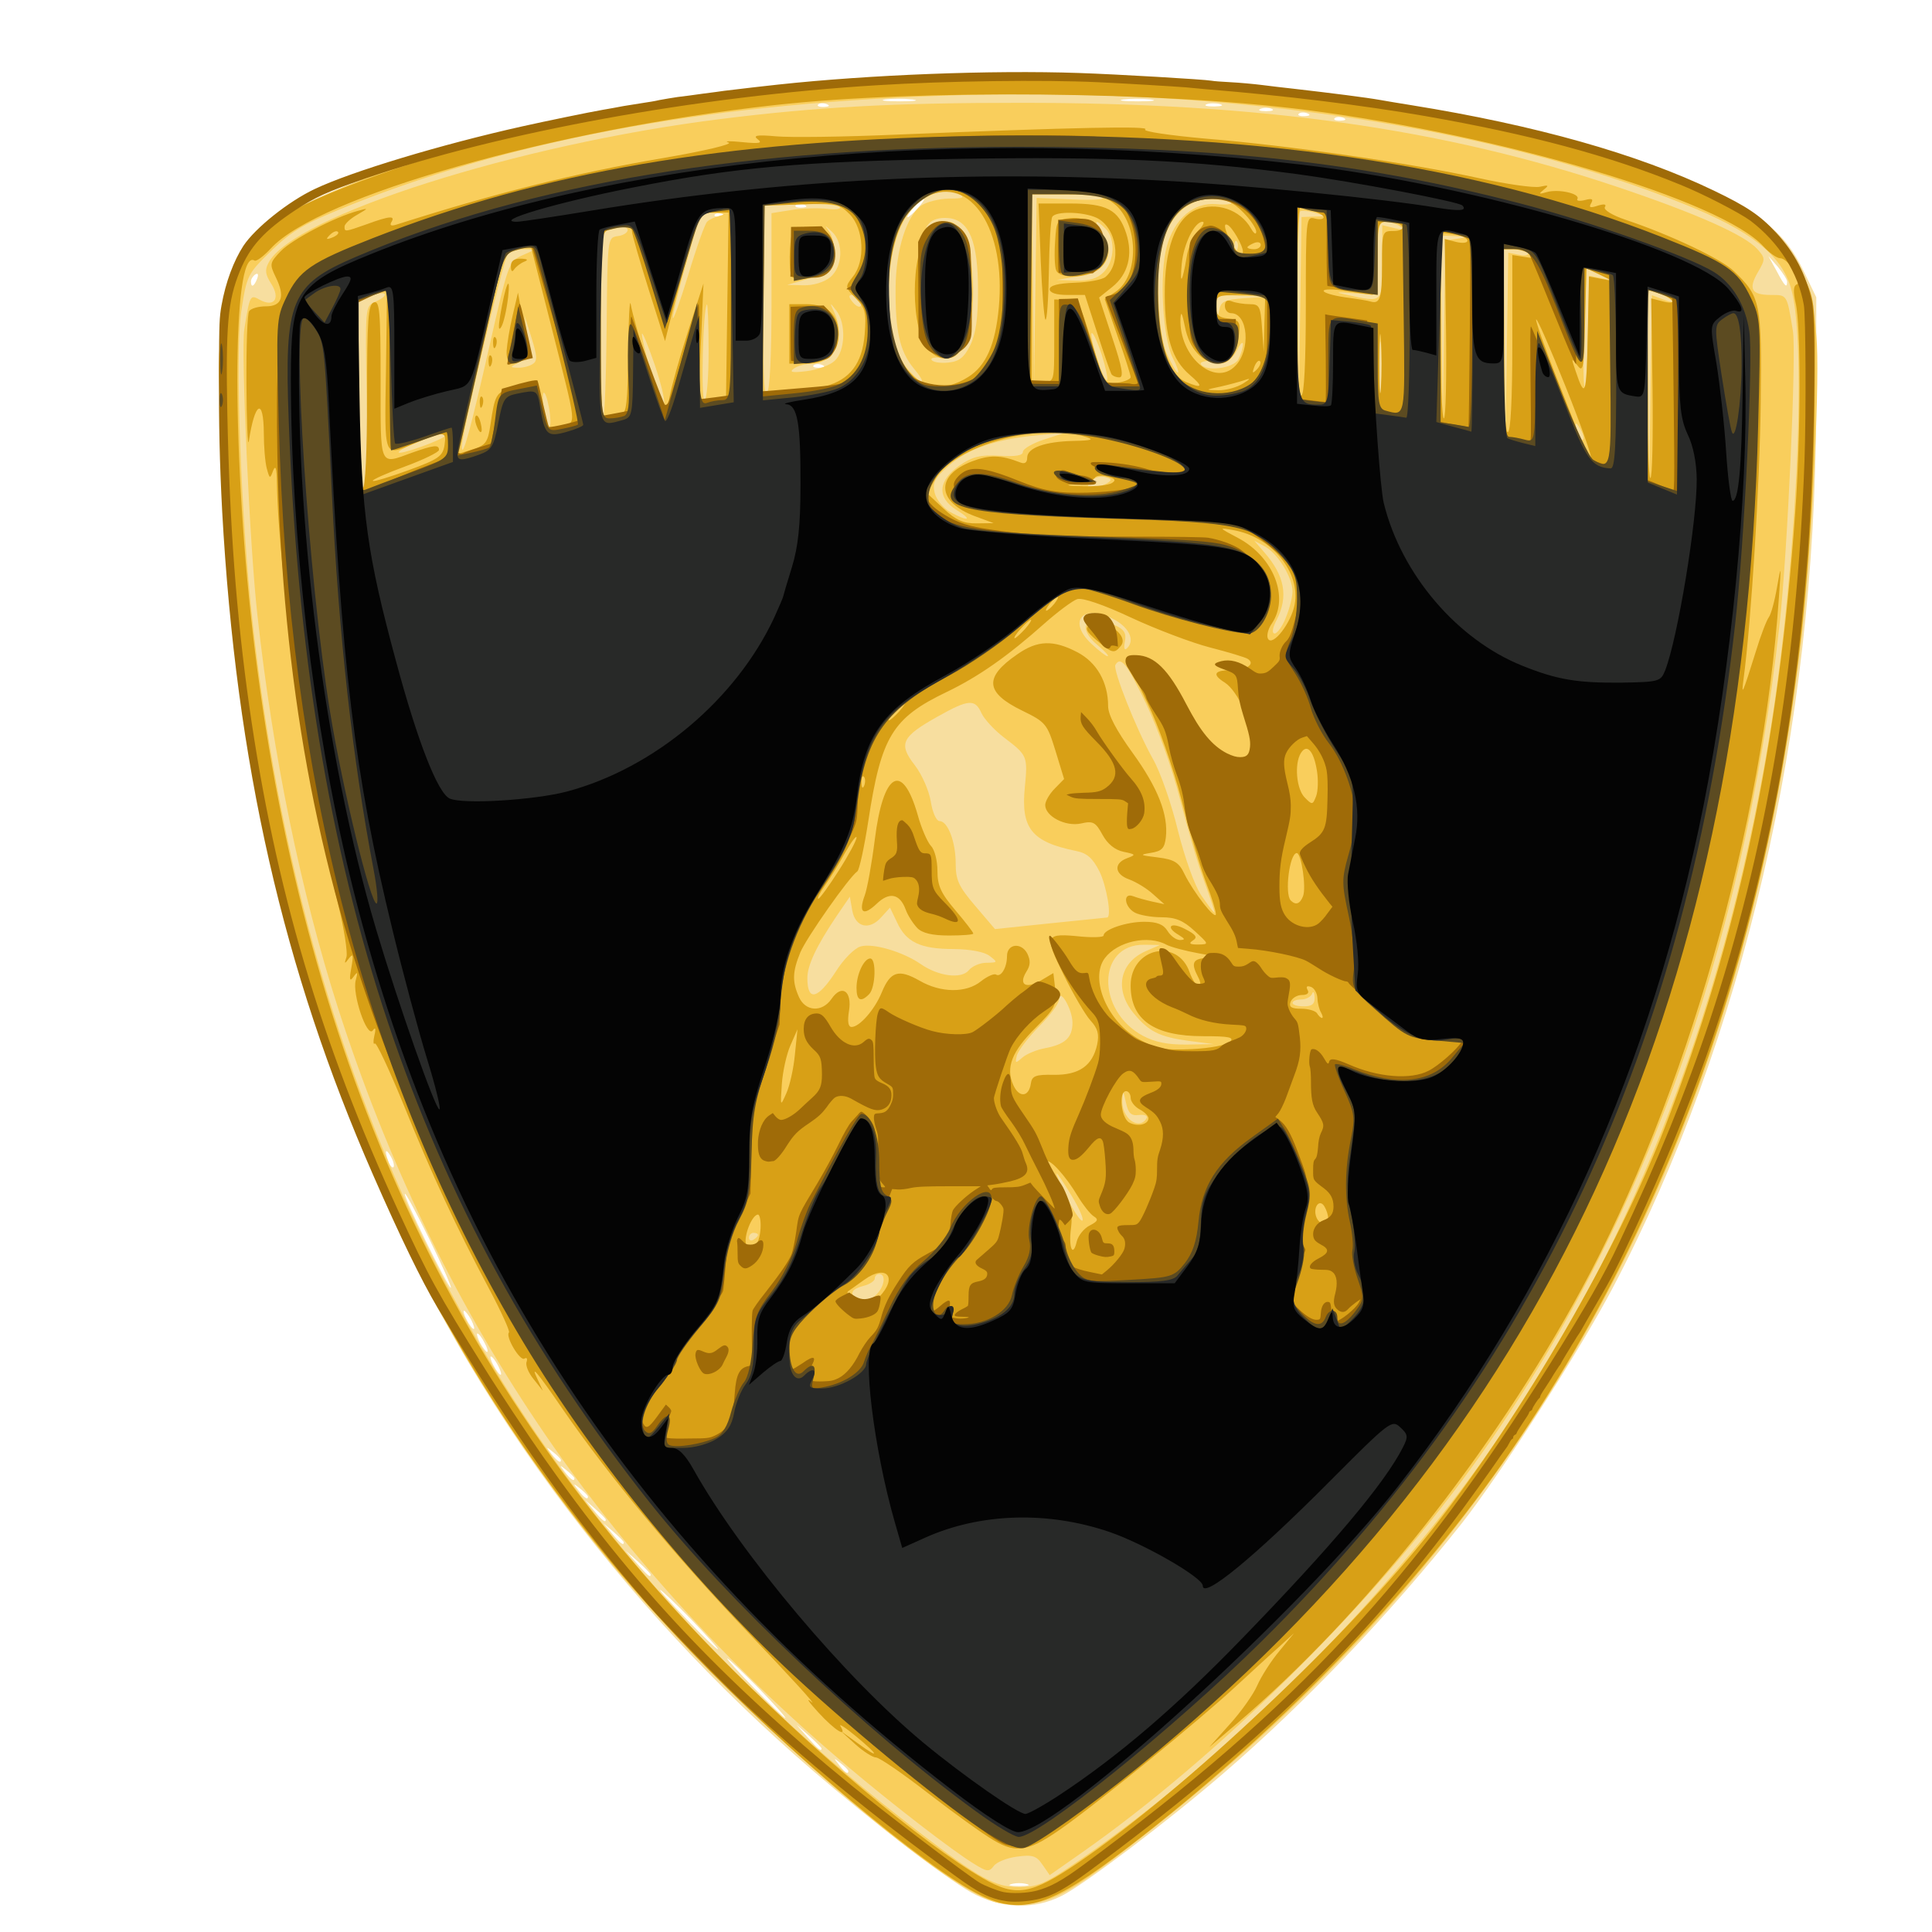 <svg width="9" height="9" viewBox="0 0 9 9" fill="none" xmlns="http://www.w3.org/2000/svg">
<g clip-path="url(#clip0_880_23729)">
<path d="M4.523 8.815C4.403 8.747 4.058 8.482 3.785 8.247C3.331 7.856 2.933 7.426 2.576 6.941C1.81 5.898 1.336 4.684 1.128 3.234C1.03 2.542 0.991 1.576 1.054 1.36C1.094 1.223 1.184 1.096 1.299 1.016C1.423 0.93 1.818 0.774 2.173 0.672C2.924 0.455 3.754 0.352 4.739 0.351C5.994 0.35 7.022 0.518 7.889 0.865C8.198 0.989 8.313 1.077 8.402 1.263L8.461 1.385L8.46 1.917C8.456 3.398 8.122 4.838 7.513 5.999C7.357 6.295 6.99 6.867 6.809 7.097C6.473 7.521 6.084 7.929 5.699 8.261C5.439 8.485 5.053 8.777 4.947 8.831C4.815 8.898 4.661 8.892 4.523 8.815ZM4.784 8.777C4.764 8.771 4.731 8.771 4.711 8.777C4.69 8.782 4.707 8.786 4.747 8.786C4.787 8.786 4.804 8.782 4.784 8.777ZM3.952 8.25C3.952 8.246 3.936 8.229 3.915 8.213C3.882 8.187 3.882 8.187 3.908 8.221C3.935 8.257 3.952 8.268 3.952 8.25ZM3.827 8.145C3.827 8.141 3.801 8.115 3.769 8.086L3.711 8.035L3.762 8.093C3.81 8.148 3.827 8.162 3.827 8.145ZM3.534 7.864C3.459 7.788 3.394 7.726 3.388 7.726C3.383 7.726 3.439 7.788 3.513 7.864C3.587 7.94 3.652 8.003 3.658 8.003C3.664 8.003 3.608 7.94 3.534 7.864ZM3.22 7.544C3.146 7.468 3.08 7.406 3.075 7.406C3.069 7.406 3.125 7.468 3.199 7.544C3.273 7.621 3.338 7.683 3.344 7.683C3.35 7.683 3.294 7.621 3.22 7.544ZM3.031 7.335C3.031 7.331 3.006 7.305 2.974 7.276L2.916 7.225L2.967 7.283C3.015 7.338 3.031 7.352 3.031 7.335ZM2.906 7.185C2.906 7.181 2.885 7.16 2.859 7.137L2.812 7.097L2.852 7.145C2.889 7.19 2.906 7.202 2.906 7.185ZM2.822 7.079C2.822 7.075 2.801 7.053 2.775 7.031L2.728 6.99L2.768 7.038C2.805 7.083 2.822 7.096 2.822 7.079ZM2.739 6.972C2.739 6.967 2.722 6.95 2.702 6.934C2.669 6.908 2.668 6.909 2.694 6.942C2.721 6.978 2.739 6.989 2.739 6.972ZM2.676 6.886C2.676 6.882 2.659 6.865 2.639 6.849C2.606 6.822 2.605 6.823 2.631 6.857C2.659 6.893 2.676 6.904 2.676 6.886ZM2.613 6.801C2.613 6.797 2.597 6.78 2.576 6.764C2.543 6.737 2.542 6.738 2.568 6.772C2.596 6.807 2.613 6.819 2.613 6.801ZM2.32 6.361C2.308 6.338 2.293 6.319 2.287 6.319C2.281 6.319 2.287 6.338 2.299 6.361C2.312 6.385 2.326 6.404 2.332 6.404C2.338 6.404 2.332 6.385 2.32 6.361ZM2.257 6.255C2.245 6.231 2.23 6.212 2.224 6.212C2.219 6.212 2.224 6.231 2.236 6.255C2.249 6.278 2.264 6.298 2.269 6.298C2.275 6.298 2.27 6.278 2.257 6.255ZM2.195 6.148C2.182 6.125 2.167 6.106 2.162 6.106C2.156 6.106 2.161 6.125 2.174 6.148C2.186 6.172 2.201 6.191 2.207 6.191C2.212 6.191 2.207 6.172 2.195 6.148ZM2.002 5.776C1.942 5.654 1.89 5.557 1.886 5.561C1.876 5.57 2.087 5.999 2.1 5.999C2.106 5.999 2.062 5.899 2.002 5.776ZM1.821 5.388C1.796 5.345 1.79 5.359 1.81 5.412C1.817 5.431 1.828 5.442 1.833 5.437C1.838 5.431 1.833 5.409 1.821 5.388ZM3.83 1.7C3.815 1.694 3.797 1.695 3.79 1.702C3.783 1.709 3.796 1.714 3.818 1.713C3.842 1.712 3.847 1.707 3.83 1.7ZM1.198 1.298C1.205 1.279 1.202 1.271 1.19 1.278C1.179 1.285 1.169 1.3 1.169 1.311C1.169 1.342 1.184 1.335 1.198 1.298ZM8.325 1.312C8.325 1.302 8.305 1.271 8.282 1.243L8.238 1.193L8.276 1.262C8.314 1.334 8.325 1.345 8.325 1.312ZM3.37 0.997C3.355 0.991 3.337 0.992 3.33 0.999C3.323 1.006 3.335 1.011 3.358 1.01C3.382 1.009 3.387 1.004 3.37 0.997ZM4.276 0.969C4.297 0.945 4.31 0.926 4.304 0.926C4.298 0.926 4.276 0.945 4.255 0.969C4.235 0.992 4.222 1.012 4.228 1.012C4.234 1.012 4.256 0.992 4.276 0.969ZM3.747 0.954C3.732 0.948 3.714 0.949 3.707 0.956C3.7 0.963 3.712 0.968 3.734 0.967C3.759 0.966 3.763 0.961 3.747 0.954ZM6.258 0.549C6.242 0.543 6.224 0.544 6.217 0.551C6.21 0.558 6.223 0.563 6.245 0.562C6.269 0.561 6.274 0.556 6.258 0.549ZM6.09 0.528C6.075 0.522 6.057 0.523 6.05 0.53C6.043 0.537 6.055 0.542 6.077 0.541C6.102 0.54 6.107 0.535 6.09 0.528ZM5.924 0.507C5.91 0.501 5.886 0.501 5.872 0.507C5.857 0.513 5.869 0.518 5.898 0.518C5.927 0.518 5.938 0.513 5.924 0.507ZM3.851 0.485C3.836 0.479 3.818 0.48 3.811 0.487C3.804 0.494 3.817 0.499 3.839 0.498C3.863 0.497 3.868 0.492 3.851 0.485ZM5.683 0.485C5.663 0.48 5.634 0.48 5.62 0.486C5.606 0.492 5.623 0.496 5.657 0.496C5.692 0.495 5.703 0.491 5.683 0.485ZM4.25 0.463C4.212 0.459 4.156 0.459 4.124 0.463C4.093 0.468 4.124 0.472 4.193 0.472C4.262 0.472 4.287 0.468 4.25 0.463ZM5.359 0.463C5.321 0.459 5.265 0.459 5.233 0.463C5.202 0.468 5.233 0.472 5.302 0.472C5.371 0.472 5.396 0.468 5.359 0.463Z" fill="#F7DE9F"/>
<path d="M4.548 8.823C4.173 8.623 3.298 7.829 2.843 7.278C1.684 5.874 1.107 4.178 1.028 1.952C1.009 1.4 1.045 1.257 1.25 1.069C1.513 0.828 2.547 0.529 3.468 0.427C5.178 0.238 6.82 0.416 7.992 0.916C8.32 1.056 8.447 1.242 8.464 1.607C8.475 1.846 8.438 2.562 8.395 2.947C8.126 5.317 7.152 7.11 5.374 8.515C5.001 8.81 4.912 8.862 4.769 8.87C4.673 8.876 4.631 8.867 4.548 8.823ZM5.031 8.664C5.708 8.196 6.405 7.504 6.91 6.799C7.577 5.865 8.018 4.759 8.237 3.463C8.366 2.702 8.421 1.606 8.343 1.342C8.297 1.186 8.156 1.075 7.849 0.952C6.955 0.593 5.731 0.408 4.483 0.443C3.348 0.475 2.431 0.639 1.645 0.95C1.42 1.04 1.363 1.072 1.265 1.167C1.153 1.276 1.15 1.281 1.124 1.449C1.094 1.647 1.122 2.411 1.178 2.908C1.449 5.322 2.441 7.121 4.275 8.53C4.563 8.751 4.636 8.791 4.747 8.791C4.834 8.791 4.87 8.775 5.031 8.664ZM4.535 8.681C4.437 8.621 4.162 8.409 3.949 8.229C2.811 7.27 2.026 6.103 1.575 4.697C1.402 4.157 1.271 3.521 1.199 2.864C1.163 2.547 1.122 1.635 1.138 1.534C1.164 1.373 1.165 1.371 1.211 1.397C1.278 1.433 1.307 1.39 1.263 1.321C1.236 1.279 1.233 1.257 1.251 1.224C1.365 1.006 2.414 0.672 3.353 0.555C3.807 0.498 4.163 0.479 4.747 0.479C5.873 0.478 6.723 0.598 7.538 0.872C7.906 0.996 8.128 1.095 8.187 1.161C8.224 1.203 8.224 1.208 8.189 1.268C8.143 1.347 8.159 1.374 8.25 1.374C8.326 1.374 8.324 1.371 8.352 1.541C8.369 1.646 8.327 2.574 8.29 2.908C8.119 4.449 7.638 5.761 6.849 6.845C6.384 7.483 5.67 8.188 5.04 8.63L4.89 8.735L4.856 8.686C4.828 8.645 4.81 8.639 4.737 8.649C4.69 8.655 4.641 8.675 4.629 8.693C4.608 8.721 4.597 8.72 4.535 8.681ZM4.084 6.029C4.121 5.992 4.128 5.935 4.096 5.935C4.084 5.935 4.075 5.944 4.075 5.956C4.075 5.967 4.051 5.983 4.023 5.99C3.97 6.004 3.958 6.022 3.984 6.049C4.008 6.073 4.049 6.065 4.084 6.029ZM3.531 5.753C3.531 5.747 3.522 5.743 3.51 5.743C3.499 5.743 3.489 5.753 3.489 5.766C3.489 5.778 3.499 5.782 3.51 5.775C3.522 5.768 3.531 5.758 3.531 5.753ZM4.993 5.572C4.958 5.514 4.926 5.466 4.922 5.466C4.918 5.466 4.94 5.517 4.971 5.58C5.002 5.643 5.034 5.69 5.042 5.686C5.05 5.681 5.028 5.63 4.993 5.572ZM5.341 5.21C5.348 5.198 5.333 5.191 5.306 5.194C5.269 5.199 5.256 5.186 5.245 5.136C5.232 5.076 5.23 5.075 5.228 5.126C5.224 5.208 5.305 5.269 5.341 5.21ZM4.868 4.883C4.962 4.865 4.996 4.834 4.996 4.764C4.996 4.702 4.935 4.597 4.933 4.657C4.933 4.675 4.891 4.731 4.84 4.782C4.79 4.833 4.743 4.894 4.737 4.917C4.728 4.954 4.73 4.955 4.762 4.927C4.781 4.91 4.829 4.89 4.868 4.883ZM5.539 4.849C5.4 4.83 5.352 4.806 5.28 4.719C5.191 4.61 5.215 4.485 5.337 4.431L5.404 4.402L5.329 4.401C5.11 4.399 5.106 4.708 5.324 4.825C5.38 4.855 5.441 4.867 5.529 4.866L5.655 4.864L5.539 4.849ZM6.124 4.646C6.123 4.622 6.117 4.615 6.112 4.63C6.106 4.644 6.083 4.656 6.061 4.656C6.039 4.656 6.021 4.663 6.021 4.672C6.021 4.681 6.044 4.688 6.073 4.688C6.112 4.688 6.125 4.677 6.124 4.646ZM3.896 4.522C3.931 4.467 3.982 4.416 4.009 4.409C4.066 4.392 4.207 4.434 4.289 4.491C4.371 4.548 4.478 4.562 4.513 4.52C4.528 4.501 4.565 4.485 4.595 4.485C4.648 4.484 4.649 4.483 4.61 4.453C4.585 4.434 4.521 4.422 4.442 4.421C4.288 4.421 4.221 4.389 4.179 4.297L4.146 4.228L4.106 4.272C4.05 4.336 3.984 4.32 3.97 4.241L3.959 4.177L3.894 4.272C3.803 4.408 3.761 4.497 3.761 4.556C3.761 4.668 3.81 4.656 3.896 4.522ZM5.158 4.274C5.179 4.269 5.155 4.128 5.122 4.06C5.09 3.997 5.064 3.974 5.012 3.964C4.806 3.922 4.755 3.859 4.774 3.668C4.788 3.522 4.787 3.519 4.675 3.434C4.631 3.4 4.585 3.35 4.572 3.322C4.542 3.255 4.512 3.257 4.368 3.338C4.2 3.432 4.184 3.465 4.261 3.564C4.295 3.608 4.328 3.684 4.336 3.734C4.344 3.785 4.362 3.825 4.377 3.825C4.415 3.825 4.452 3.921 4.452 4.023C4.452 4.099 4.466 4.13 4.543 4.22L4.635 4.328L4.894 4.301C5.036 4.287 5.155 4.274 5.158 4.274ZM5.612 4.112C5.583 4.035 5.532 3.86 5.497 3.723C5.46 3.578 5.393 3.391 5.338 3.276C5.248 3.089 5.221 3.056 5.196 3.097C5.183 3.119 5.292 3.395 5.371 3.536C5.405 3.595 5.457 3.744 5.487 3.868C5.519 3.996 5.565 4.125 5.596 4.171C5.626 4.215 5.653 4.251 5.657 4.251C5.66 4.251 5.64 4.188 5.612 4.112ZM5.116 3.008C5.007 2.918 5.062 2.851 5.195 2.913C5.237 2.932 5.248 2.95 5.24 2.989C5.234 3.022 5.238 3.032 5.251 3.019C5.289 2.981 5.258 2.919 5.181 2.881C5.044 2.813 4.974 2.893 5.081 2.996C5.117 3.03 5.152 3.057 5.16 3.057C5.167 3.056 5.147 3.034 5.116 3.008ZM5.99 2.877C6.007 2.836 6.021 2.781 6.021 2.755C6.021 2.689 5.951 2.576 5.891 2.545L5.843 2.519L5.887 2.57C5.985 2.681 6.003 2.778 5.947 2.888C5.927 2.927 5.924 2.951 5.938 2.951C5.95 2.951 5.974 2.918 5.99 2.877ZM4.455 2.375C4.363 2.317 4.369 2.238 4.472 2.167C4.531 2.127 4.568 2.118 4.656 2.123C4.73 2.128 4.765 2.122 4.765 2.105C4.765 2.091 4.81 2.065 4.865 2.047L4.964 2.015L4.839 2.027C4.646 2.044 4.51 2.09 4.421 2.168C4.353 2.228 4.343 2.248 4.354 2.296C4.362 2.328 4.394 2.367 4.426 2.385C4.511 2.432 4.535 2.424 4.455 2.375ZM1.708 1.848C1.701 1.429 1.701 1.427 1.748 1.406C1.817 1.375 1.804 1.351 1.732 1.377L1.669 1.399V1.834C1.669 2.135 1.676 2.269 1.692 2.269C1.708 2.269 1.713 2.143 1.708 1.848ZM5.159 2.25C5.181 2.236 5.179 2.23 5.148 2.222C5.127 2.216 5.098 2.224 5.083 2.24C5.062 2.264 5.064 2.269 5.094 2.269C5.115 2.268 5.144 2.26 5.159 2.25ZM7.753 1.397C7.785 1.409 7.8 1.41 7.789 1.399C7.777 1.388 7.747 1.372 7.721 1.364L7.674 1.35L7.678 1.793L7.683 2.237L7.689 1.806L7.695 1.375L7.753 1.397ZM2.077 2.029C2.091 2.016 2.08 2.014 2.045 2.024C1.964 2.048 1.857 2.095 1.857 2.107C1.857 2.122 2.053 2.053 2.077 2.029ZM2.278 1.621C2.367 1.228 2.37 1.218 2.432 1.19L2.495 1.162L2.44 1.161C2.41 1.161 2.376 1.173 2.364 1.187C2.344 1.214 2.149 2.032 2.151 2.083C2.154 2.138 2.19 2.009 2.278 1.621ZM7.362 1.999C7.338 1.956 7.332 1.969 7.352 2.023C7.359 2.042 7.369 2.053 7.375 2.048C7.38 2.042 7.375 2.02 7.362 1.999ZM7.077 1.187C7.105 1.193 7.123 1.189 7.117 1.179C7.111 1.169 7.083 1.161 7.055 1.161H7.004L7.009 1.592L7.014 2.024L7.02 1.6L7.026 1.177L7.077 1.187ZM2.557 1.897C2.549 1.854 2.538 1.824 2.532 1.83C2.526 1.836 2.528 1.876 2.536 1.918C2.544 1.961 2.555 1.991 2.561 1.986C2.566 1.98 2.565 1.94 2.557 1.897ZM2.826 1.52C2.83 1.11 2.83 1.107 2.877 1.1C2.903 1.097 2.924 1.084 2.924 1.071C2.924 1.059 2.904 1.055 2.877 1.062C2.851 1.069 2.823 1.075 2.814 1.075C2.806 1.075 2.799 1.274 2.799 1.516C2.799 1.758 2.804 1.951 2.81 1.944C2.817 1.938 2.824 1.747 2.826 1.52ZM6.79 1.112C6.843 1.104 6.842 1.103 6.779 1.1L6.711 1.097L6.716 1.528L6.721 1.96L6.727 1.54L6.733 1.121L6.79 1.112ZM3.052 1.705C3.022 1.618 2.995 1.55 2.991 1.554C2.987 1.559 3.005 1.639 3.032 1.733C3.058 1.827 3.086 1.895 3.093 1.884C3.1 1.872 3.081 1.792 3.052 1.705ZM6.434 1.614C6.429 1.558 6.426 1.603 6.426 1.715C6.426 1.826 6.429 1.872 6.434 1.816C6.438 1.76 6.438 1.669 6.434 1.614ZM3.301 1.637C3.301 1.512 3.297 1.413 3.293 1.418C3.275 1.439 3.264 1.864 3.282 1.864C3.292 1.864 3.301 1.762 3.301 1.637ZM3.594 1.406V0.993L3.688 0.978C3.739 0.97 3.814 0.968 3.855 0.973C3.895 0.978 3.921 0.973 3.911 0.964C3.901 0.954 3.819 0.948 3.728 0.952L3.562 0.958L3.557 1.402C3.553 1.7 3.558 1.841 3.572 1.832C3.586 1.824 3.594 1.664 3.594 1.406ZM6.121 1.009L6.178 1.007L6.125 0.991C6.097 0.983 6.066 0.979 6.057 0.984C6.049 0.989 6.044 1.186 6.046 1.423L6.051 1.853L6.057 1.432L6.063 1.011L6.121 1.009ZM7.46 1.296C7.515 1.308 7.515 1.307 7.454 1.279L7.391 1.25L7.381 1.509C7.375 1.651 7.375 1.782 7.381 1.8C7.386 1.818 7.394 1.709 7.397 1.558L7.403 1.284L7.46 1.296ZM4.255 1.714C4.191 1.636 4.17 1.54 4.172 1.337C4.174 1.163 4.223 1.007 4.291 0.958C4.315 0.941 4.373 0.926 4.42 0.925C4.489 0.925 4.497 0.921 4.466 0.902C4.413 0.871 4.327 0.897 4.258 0.964C4.11 1.107 4.095 1.573 4.233 1.725C4.302 1.801 4.32 1.792 4.255 1.714ZM4.994 0.929C5.085 0.933 5.148 0.93 5.135 0.921C5.122 0.913 5.042 0.905 4.959 0.905L4.807 0.905L4.812 1.347L4.817 1.789L4.823 1.356L4.829 0.922L4.994 0.929ZM5.132 1.651C5.112 1.591 5.091 1.546 5.085 1.552C5.08 1.558 5.091 1.612 5.111 1.672C5.13 1.732 5.151 1.777 5.157 1.771C5.162 1.765 5.151 1.711 5.132 1.651ZM3.888 1.681C3.938 1.636 3.942 1.506 3.896 1.447C3.865 1.407 3.864 1.407 3.885 1.452C3.94 1.568 3.888 1.693 3.784 1.694C3.754 1.694 3.716 1.704 3.698 1.717C3.675 1.734 3.69 1.737 3.757 1.729C3.807 1.723 3.866 1.702 3.888 1.681ZM5.463 1.667C5.416 1.575 5.4 1.277 5.435 1.149C5.471 1.018 5.562 0.941 5.667 0.951C5.71 0.955 5.741 0.952 5.735 0.943C5.73 0.933 5.688 0.926 5.641 0.926C5.538 0.926 5.45 1.006 5.416 1.13C5.378 1.269 5.388 1.541 5.434 1.645C5.457 1.695 5.48 1.736 5.487 1.736C5.493 1.736 5.483 1.705 5.463 1.667ZM2.481 1.696C2.504 1.682 2.503 1.66 2.476 1.574L2.444 1.47L2.456 1.567C2.466 1.654 2.462 1.667 2.419 1.688C2.374 1.71 2.374 1.712 2.412 1.713C2.435 1.714 2.466 1.706 2.481 1.696ZM5.769 1.674C5.781 1.651 5.79 1.62 5.79 1.604C5.79 1.589 5.778 1.6 5.763 1.63C5.741 1.673 5.721 1.682 5.659 1.68C5.617 1.679 5.588 1.686 5.594 1.696C5.616 1.733 5.746 1.716 5.769 1.674ZM4.52 1.608C4.546 1.555 4.556 1.482 4.556 1.352C4.556 1.125 4.515 1.025 4.418 1.016C4.38 1.012 4.343 1.022 4.328 1.041C4.305 1.069 4.31 1.07 4.368 1.047C4.428 1.025 4.438 1.027 4.473 1.071C4.549 1.166 4.555 1.51 4.483 1.622C4.456 1.664 4.435 1.674 4.388 1.667C4.355 1.663 4.333 1.667 4.34 1.677C4.346 1.687 4.381 1.693 4.417 1.689C4.468 1.684 4.491 1.666 4.52 1.608ZM3.294 1.033C3.303 1.023 3.33 1.011 3.353 1.005C3.381 0.998 3.374 0.994 3.33 0.993L3.264 0.99L3.199 1.219C3.163 1.345 3.134 1.463 3.134 1.48C3.135 1.498 3.167 1.408 3.206 1.281C3.244 1.154 3.284 1.042 3.294 1.033ZM5.797 1.389L5.906 1.382L5.785 1.378C5.667 1.374 5.665 1.374 5.668 1.432C5.67 1.481 5.672 1.483 5.68 1.444C5.687 1.404 5.705 1.396 5.797 1.389ZM4.003 1.396C3.995 1.384 3.979 1.374 3.967 1.374C3.953 1.374 3.954 1.386 3.971 1.406C3.999 1.441 4.025 1.434 4.003 1.396ZM6.439 1.222V1.049L6.497 1.063C6.539 1.073 6.546 1.071 6.523 1.055C6.506 1.043 6.475 1.033 6.455 1.033C6.423 1.033 6.418 1.055 6.418 1.203V1.374L6.308 1.366C6.223 1.359 6.215 1.361 6.272 1.373C6.444 1.41 6.439 1.415 6.439 1.222ZM3.867 1.292C3.926 1.243 3.931 1.131 3.876 1.08C3.84 1.046 3.839 1.046 3.863 1.079C3.897 1.126 3.885 1.247 3.845 1.269C3.828 1.278 3.78 1.294 3.74 1.306L3.667 1.327L3.743 1.329C3.789 1.33 3.838 1.315 3.867 1.292ZM5.142 1.267C5.192 1.216 5.197 1.113 5.151 1.066C5.103 1.018 5.093 1.025 5.13 1.08C5.203 1.186 5.157 1.265 5.009 1.29L4.922 1.304L5.011 1.307C5.075 1.309 5.112 1.298 5.142 1.267ZM5.761 1.124C5.754 1.117 5.75 1.129 5.75 1.152C5.751 1.177 5.756 1.182 5.763 1.165C5.769 1.149 5.768 1.131 5.761 1.124Z" fill="#F9CE5C"/>
<path d="M4.566 8.828C4.314 8.705 3.655 8.151 3.216 7.691C2.017 6.437 1.349 4.953 1.103 3.005C1.071 2.746 1.02 1.966 1.02 1.723C1.019 1.328 1.143 1.087 1.413 0.956C1.702 0.816 2.281 0.635 2.725 0.545C3.499 0.387 4.583 0.318 5.403 0.372C6.321 0.434 7.012 0.563 7.678 0.797C8.154 0.965 8.297 1.062 8.403 1.289C8.457 1.405 8.457 1.41 8.453 1.875C8.438 3.787 7.941 5.473 7 6.815C6.557 7.445 5.93 8.089 5.254 8.606C4.893 8.882 4.763 8.924 4.566 8.828ZM5.021 8.678C5.514 8.343 6.29 7.612 6.677 7.118C7.092 6.589 7.534 5.825 7.755 5.253C8.095 4.374 8.286 3.473 8.363 2.386C8.389 2.023 8.39 1.52 8.365 1.412C8.353 1.358 8.354 1.331 8.37 1.325C8.401 1.315 8.33 1.203 8.293 1.203C8.278 1.203 8.243 1.179 8.215 1.148C8.018 0.933 7.006 0.631 6.083 0.512C5.412 0.426 4.284 0.415 3.614 0.489C2.584 0.602 1.485 0.914 1.262 1.157C1.229 1.193 1.194 1.219 1.186 1.214C1.078 1.145 1.079 2.159 1.188 3.036C1.428 4.964 2.116 6.456 3.341 7.706C3.773 8.146 4.298 8.589 4.581 8.751C4.733 8.838 4.803 8.826 5.021 8.678ZM4.626 8.571C4.578 8.543 4.442 8.445 4.324 8.354C4.206 8.262 4.096 8.187 4.081 8.187C4.066 8.187 4.023 8.16 3.985 8.126L3.917 8.064L3.996 8.121C4.101 8.198 4.095 8.177 3.987 8.088C3.939 8.048 3.906 8.027 3.915 8.041C3.95 8.099 3.889 8.061 3.812 7.977C3.766 7.927 3.752 7.905 3.781 7.929C3.81 7.952 3.678 7.807 3.488 7.608C3.152 7.257 2.832 6.871 2.621 6.564C2.501 6.389 2.469 6.352 2.504 6.425L2.529 6.479L2.486 6.425C2.462 6.396 2.447 6.36 2.453 6.344C2.458 6.329 2.454 6.322 2.443 6.329C2.422 6.342 2.353 6.225 2.371 6.207C2.376 6.201 2.335 6.11 2.278 6.003C2.128 5.722 2.012 5.473 1.878 5.141C1.812 4.98 1.753 4.854 1.746 4.861C1.739 4.868 1.738 4.851 1.744 4.824C1.752 4.791 1.749 4.783 1.737 4.8C1.71 4.838 1.64 4.63 1.657 4.567C1.668 4.527 1.666 4.524 1.647 4.55C1.629 4.575 1.626 4.565 1.637 4.507C1.647 4.448 1.645 4.439 1.625 4.465C1.605 4.492 1.603 4.491 1.614 4.458C1.62 4.436 1.603 4.326 1.575 4.212C1.439 3.663 1.297 2.685 1.29 2.248C1.289 2.181 1.284 2.164 1.272 2.193C1.258 2.232 1.256 2.231 1.243 2.183C1.235 2.154 1.229 2.08 1.229 2.019C1.228 1.849 1.187 1.871 1.159 2.056C1.154 2.085 1.149 1.965 1.148 1.79C1.147 1.614 1.152 1.46 1.161 1.449C1.169 1.437 1.204 1.427 1.239 1.427C1.314 1.427 1.329 1.381 1.284 1.29C1.255 1.23 1.256 1.224 1.309 1.169C1.363 1.114 1.56 1.011 1.668 0.982C1.718 0.968 1.718 0.969 1.663 1.001C1.631 1.019 1.605 1.044 1.605 1.055C1.605 1.081 1.605 1.081 1.71 1.044C1.816 1.005 1.843 1.004 1.823 1.035C1.814 1.051 1.823 1.054 1.848 1.046C2.299 0.902 2.684 0.805 3.091 0.736C3.283 0.703 3.417 0.671 3.394 0.664C3.371 0.657 3.399 0.656 3.457 0.662C3.537 0.67 3.554 0.667 3.53 0.649C3.506 0.631 3.526 0.627 3.614 0.635C3.677 0.641 3.931 0.638 4.179 0.627C5.013 0.593 5.361 0.586 5.335 0.603C5.321 0.612 5.449 0.631 5.619 0.646C5.999 0.677 6.577 0.761 6.89 0.83C7.018 0.858 7.145 0.876 7.173 0.87C7.214 0.861 7.217 0.863 7.192 0.883C7.166 0.904 7.168 0.906 7.205 0.895C7.26 0.879 7.363 0.902 7.348 0.927C7.343 0.936 7.358 0.938 7.383 0.932C7.416 0.923 7.424 0.927 7.412 0.947C7.4 0.967 7.408 0.97 7.443 0.958C7.473 0.949 7.485 0.951 7.476 0.965C7.469 0.977 7.51 1.003 7.573 1.024C7.782 1.094 8.018 1.206 8.077 1.263C8.202 1.383 8.207 1.408 8.202 1.88C8.198 2.247 8.158 2.898 8.122 3.164C8.111 3.248 8.117 3.234 8.179 3.036C8.202 2.96 8.23 2.888 8.24 2.875C8.25 2.862 8.267 2.8 8.278 2.736C8.297 2.627 8.298 2.629 8.287 2.781C8.214 3.845 7.853 5.111 7.367 6.006C6.954 6.767 6.356 7.521 5.769 8.023L5.633 8.139L5.728 8.033C5.78 7.976 5.839 7.893 5.857 7.851C5.876 7.808 5.922 7.736 5.96 7.691L6.028 7.608L5.956 7.674C5.916 7.709 5.823 7.795 5.748 7.864C5.584 8.015 5.161 8.361 4.97 8.5C4.796 8.626 4.738 8.638 4.626 8.571ZM4.095 6.042C4.184 5.951 4.13 5.887 4.027 5.961C3.99 5.988 3.955 6.012 3.951 6.015C3.934 6.025 3.997 6.084 4.024 6.084C4.04 6.084 4.072 6.065 4.095 6.042ZM3.543 5.721C3.545 5.687 3.539 5.658 3.531 5.658C3.503 5.658 3.462 5.762 3.476 5.799C3.496 5.852 3.539 5.802 3.543 5.721ZM5.076 5.709C5.115 5.689 5.118 5.68 5.095 5.666C5.079 5.656 5.046 5.614 5.021 5.573C4.966 5.48 4.89 5.396 4.875 5.411C4.869 5.417 4.894 5.471 4.932 5.53C4.988 5.619 4.998 5.653 4.989 5.722C4.977 5.813 4.998 5.861 5.016 5.783C5.023 5.755 5.05 5.722 5.076 5.709ZM6.187 5.674C6.187 5.66 6.179 5.635 6.169 5.619C6.146 5.582 6.115 5.625 6.132 5.67C6.147 5.708 6.187 5.711 6.187 5.674ZM5.35 5.209C5.35 5.199 5.332 5.18 5.309 5.168C5.285 5.155 5.267 5.131 5.267 5.114C5.267 5.097 5.257 5.083 5.246 5.083C5.21 5.083 5.222 5.207 5.26 5.229C5.298 5.25 5.35 5.239 5.35 5.209ZM3.703 4.912L3.715 4.795L3.682 4.87C3.664 4.911 3.646 4.992 3.642 5.051C3.635 5.156 3.635 5.156 3.663 5.093C3.679 5.058 3.697 4.977 3.703 4.912ZM4.802 5.048C4.807 5.012 4.824 5.005 4.91 5.007C5.027 5.008 5.089 4.965 5.111 4.866C5.121 4.817 5.114 4.791 5.08 4.754C5.056 4.728 5 4.632 4.955 4.541C4.863 4.354 4.867 4.346 5.037 4.363C5.094 4.368 5.141 4.366 5.141 4.358C5.141 4.33 5.248 4.294 5.33 4.294C5.39 4.294 5.42 4.306 5.439 4.337C5.453 4.36 5.479 4.379 5.497 4.379C5.522 4.378 5.521 4.374 5.492 4.356C5.426 4.318 5.453 4.292 5.521 4.328C5.572 4.354 5.58 4.367 5.557 4.381C5.536 4.395 5.542 4.4 5.581 4.4C5.633 4.399 5.633 4.399 5.564 4.336C5.512 4.288 5.476 4.273 5.411 4.273C5.365 4.273 5.308 4.263 5.286 4.251C5.237 4.224 5.23 4.156 5.279 4.175C5.297 4.182 5.337 4.193 5.368 4.2L5.424 4.212L5.371 4.165C5.343 4.139 5.293 4.109 5.261 4.097C5.192 4.073 5.186 4.022 5.25 3.998C5.293 3.982 5.292 3.98 5.234 3.968C5.194 3.96 5.159 3.931 5.136 3.889C5.104 3.83 5.092 3.823 5.036 3.836C4.964 3.852 4.869 3.803 4.869 3.75C4.869 3.733 4.889 3.698 4.913 3.674L4.957 3.629L4.917 3.498C4.878 3.372 4.872 3.364 4.761 3.31C4.589 3.226 4.583 3.155 4.739 3.048C4.833 2.982 4.907 2.98 5.018 3.038C5.109 3.085 5.162 3.178 5.162 3.289C5.162 3.33 5.2 3.402 5.276 3.507C5.394 3.67 5.443 3.795 5.431 3.901C5.425 3.952 5.412 3.965 5.361 3.973C5.306 3.982 5.309 3.984 5.392 3.994C5.471 4.004 5.492 4.017 5.518 4.072C5.561 4.159 5.664 4.29 5.664 4.258C5.664 4.243 5.645 4.181 5.621 4.119C5.597 4.057 5.544 3.882 5.505 3.729C5.463 3.569 5.395 3.376 5.344 3.272C5.296 3.173 5.253 3.084 5.249 3.075C5.245 3.066 5.262 3.058 5.285 3.058C5.354 3.058 5.472 3.181 5.562 3.347C5.65 3.51 5.721 3.576 5.796 3.565C5.836 3.56 5.842 3.546 5.838 3.47C5.834 3.368 5.766 3.219 5.706 3.18C5.645 3.142 5.655 3.122 5.736 3.122C5.808 3.122 5.85 3.093 5.812 3.069C5.801 3.062 5.722 3.038 5.636 3.016C5.551 2.994 5.385 2.931 5.269 2.877C5.141 2.817 5.042 2.783 5.018 2.791C4.997 2.798 4.928 2.849 4.866 2.904C4.694 3.057 4.559 3.152 4.409 3.224C4.157 3.345 4.105 3.431 4.045 3.824C4.026 3.947 4.003 4.052 3.994 4.059C3.955 4.086 3.757 4.368 3.728 4.437C3.691 4.528 3.69 4.573 3.722 4.645C3.752 4.712 3.829 4.717 3.873 4.654C3.921 4.583 3.97 4.616 3.955 4.709C3.947 4.758 3.951 4.784 3.967 4.784C4.004 4.784 4.075 4.703 4.108 4.622C4.148 4.525 4.186 4.513 4.283 4.568C4.383 4.626 4.501 4.627 4.57 4.571C4.599 4.548 4.631 4.534 4.64 4.54C4.663 4.554 4.691 4.507 4.691 4.454C4.691 4.397 4.756 4.388 4.785 4.441C4.801 4.474 4.801 4.496 4.781 4.527C4.744 4.587 4.778 4.608 4.848 4.568L4.907 4.533L4.916 4.61C4.924 4.68 4.914 4.698 4.825 4.787C4.714 4.897 4.684 4.973 4.72 5.054C4.747 5.115 4.793 5.111 4.802 5.048ZM3.99 4.602C3.99 4.538 4.025 4.465 4.054 4.465C4.083 4.465 4.079 4.6 4.049 4.631C4.01 4.671 3.99 4.661 3.99 4.602ZM4.273 4.323C4.254 4.303 4.229 4.265 4.219 4.237C4.192 4.163 4.143 4.153 4.084 4.21C4.022 4.269 3.998 4.253 4.028 4.172C4.04 4.14 4.061 4.023 4.075 3.912C4.114 3.597 4.203 3.545 4.275 3.796C4.292 3.859 4.321 3.924 4.337 3.941C4.354 3.958 4.367 4.01 4.367 4.057C4.367 4.126 4.383 4.161 4.451 4.241C4.497 4.295 4.534 4.343 4.534 4.349C4.534 4.354 4.483 4.358 4.421 4.358C4.343 4.358 4.296 4.347 4.273 4.323ZM5.11 2.984C5.059 2.941 5.053 2.927 5.076 2.911C5.134 2.872 5.263 2.957 5.222 3.008C5.191 3.046 5.182 3.045 5.11 2.984ZM5.73 4.853C5.751 4.832 5.725 4.827 5.605 4.827C5.376 4.827 5.267 4.751 5.267 4.591C5.267 4.415 5.486 4.367 5.542 4.53C5.554 4.564 5.573 4.592 5.583 4.592C5.595 4.592 5.594 4.575 5.581 4.551C5.546 4.484 5.556 4.465 5.628 4.462C5.678 4.46 5.668 4.455 5.584 4.441C5.523 4.43 5.455 4.412 5.434 4.401C5.349 4.354 5.206 4.385 5.147 4.463C5.074 4.56 5.159 4.762 5.309 4.843C5.388 4.886 5.426 4.893 5.554 4.887C5.637 4.883 5.716 4.868 5.73 4.853ZM6.154 4.717C6.146 4.704 6.138 4.674 6.137 4.65C6.136 4.626 6.122 4.602 6.106 4.597C6.088 4.591 6.083 4.596 6.091 4.611C6.1 4.626 6.09 4.635 6.065 4.635C6.043 4.635 6.019 4.649 6.012 4.667C6.003 4.691 6.016 4.699 6.061 4.699C6.095 4.699 6.128 4.709 6.135 4.72C6.142 4.732 6.153 4.742 6.158 4.742C6.164 4.742 6.162 4.731 6.154 4.717ZM6.07 4.175C6.086 4.134 6.062 3.974 6.041 3.974C6.007 3.974 5.983 4.165 6.013 4.195C6.036 4.218 6.056 4.211 6.07 4.175ZM3.907 4.056C3.953 3.984 3.99 3.915 3.99 3.902C3.99 3.889 3.967 3.92 3.938 3.97C3.91 4.021 3.867 4.091 3.843 4.125C3.819 4.159 3.805 4.187 3.812 4.187C3.818 4.187 3.861 4.128 3.907 4.056ZM6.134 3.586C6.119 3.497 6.088 3.463 6.06 3.508C6.029 3.558 6.039 3.674 6.077 3.714C6.113 3.751 6.115 3.75 6.131 3.709C6.14 3.686 6.142 3.63 6.134 3.586ZM4.024 3.618C4.017 3.611 4.012 3.623 4.013 3.646C4.014 3.671 4.019 3.676 4.026 3.659C4.032 3.643 4.031 3.625 4.024 3.618ZM4.189 3.314C4.21 3.29 4.222 3.271 4.217 3.271C4.211 3.271 4.189 3.29 4.168 3.314C4.147 3.337 4.135 3.356 4.141 3.356C4.147 3.356 4.168 3.337 4.189 3.314ZM6.031 2.816C6.059 2.666 5.925 2.502 5.748 2.47C5.675 2.457 5.675 2.457 5.769 2.507C5.933 2.595 6.007 2.783 5.925 2.904C5.907 2.93 5.899 2.962 5.907 2.976C5.929 3.013 6.015 2.902 6.031 2.816ZM4.775 2.93C4.796 2.906 4.808 2.887 4.802 2.887C4.797 2.887 4.775 2.906 4.754 2.93C4.733 2.953 4.721 2.973 4.727 2.973C4.732 2.973 4.754 2.953 4.775 2.93ZM4.911 2.813C4.925 2.795 4.932 2.781 4.927 2.781C4.921 2.781 4.904 2.795 4.89 2.813C4.876 2.83 4.869 2.845 4.874 2.845C4.88 2.845 4.897 2.83 4.911 2.813ZM4.545 2.406C4.364 2.34 4.355 2.216 4.526 2.15C4.609 2.118 4.662 2.119 4.752 2.154C4.774 2.163 4.785 2.155 4.785 2.132C4.785 2.086 4.868 2.057 5.001 2.054C5.087 2.052 5.099 2.048 5.057 2.035C4.843 1.965 4.447 2.076 4.357 2.231L4.319 2.298L4.395 2.369C4.454 2.424 4.488 2.439 4.55 2.438L4.629 2.437L4.545 2.406ZM1.71 1.844C1.71 1.488 1.715 1.419 1.741 1.409C1.768 1.398 1.773 1.447 1.773 1.769C1.773 2.183 1.765 2.165 1.919 2.109C2.021 2.073 2.045 2.07 2.045 2.096C2.045 2.106 1.974 2.141 1.887 2.173C1.8 2.205 1.732 2.235 1.737 2.24C1.741 2.245 1.816 2.222 1.904 2.19C2.044 2.139 2.063 2.125 2.071 2.072C2.08 2.007 2.071 2.007 1.922 2.069C1.787 2.125 1.791 2.137 1.798 1.726C1.801 1.52 1.803 1.353 1.802 1.353C1.801 1.353 1.77 1.363 1.734 1.376L1.668 1.399V1.846C1.668 2.139 1.675 2.288 1.689 2.28C1.702 2.272 1.71 2.103 1.71 1.844ZM5.18 2.25C5.2 2.237 5.195 2.229 5.159 2.22C5.133 2.213 5.106 2.215 5.1 2.226C5.094 2.236 5.056 2.248 5.015 2.253C4.957 2.261 4.963 2.263 5.047 2.265C5.105 2.267 5.164 2.26 5.18 2.25ZM7.698 1.808L7.692 1.39L7.75 1.405C7.819 1.422 7.793 1.387 7.72 1.364L7.673 1.35V1.788C7.673 2.029 7.68 2.227 7.688 2.227C7.697 2.227 7.701 2.038 7.698 1.808ZM7.294 1.803C7.223 1.625 7.161 1.483 7.156 1.488C7.152 1.493 7.196 1.62 7.256 1.771C7.315 1.922 7.372 2.068 7.383 2.096C7.393 2.124 7.407 2.142 7.412 2.137C7.418 2.131 7.365 1.981 7.294 1.803ZM2.285 1.976C2.305 1.841 2.312 1.827 2.376 1.812C2.406 1.804 2.447 1.793 2.467 1.788C2.494 1.779 2.506 1.801 2.525 1.894L2.549 2.01L2.613 1.988C2.687 1.961 2.692 2.01 2.563 1.5L2.473 1.147L2.409 1.164C2.349 1.18 2.343 1.192 2.309 1.347C2.289 1.438 2.242 1.648 2.204 1.813L2.135 2.114L2.203 2.093C2.263 2.074 2.273 2.06 2.285 1.976ZM2.219 1.981C2.212 1.962 2.211 1.943 2.217 1.937C2.223 1.931 2.233 1.946 2.239 1.97C2.252 2.021 2.237 2.029 2.219 1.981ZM2.235 1.877C2.234 1.854 2.239 1.842 2.246 1.849C2.252 1.856 2.253 1.874 2.247 1.89C2.24 1.907 2.236 1.901 2.235 1.877ZM2.276 1.685C2.275 1.662 2.28 1.65 2.287 1.657C2.294 1.664 2.295 1.682 2.289 1.698C2.282 1.715 2.277 1.71 2.276 1.685ZM2.36 1.635C2.362 1.603 2.374 1.528 2.388 1.47L2.413 1.363L2.439 1.511C2.461 1.631 2.46 1.661 2.438 1.675C2.386 1.709 2.358 1.694 2.36 1.635ZM2.297 1.6C2.296 1.577 2.301 1.564 2.308 1.572C2.315 1.579 2.316 1.597 2.31 1.612C2.303 1.629 2.298 1.624 2.297 1.6ZM2.33 1.47C2.354 1.327 2.38 1.265 2.367 1.385C2.36 1.443 2.346 1.506 2.335 1.523C2.322 1.544 2.321 1.525 2.33 1.47ZM2.38 1.241C2.379 1.216 2.395 1.204 2.426 1.205C2.458 1.206 2.463 1.211 2.442 1.219C2.425 1.226 2.404 1.242 2.395 1.255C2.386 1.269 2.38 1.264 2.38 1.241ZM7.045 1.601V1.188L7.103 1.197C7.148 1.205 7.153 1.202 7.129 1.184C7.112 1.172 7.076 1.161 7.05 1.161L7.003 1.161V1.587C7.003 1.857 7.011 2.013 7.024 2.013C7.037 2.013 7.045 1.862 7.045 1.601ZM2.894 1.928C2.918 1.928 2.924 1.874 2.926 1.646C2.928 1.49 2.933 1.387 2.938 1.417C2.953 1.502 3.073 1.894 3.09 1.913C3.099 1.923 3.112 1.894 3.119 1.85C3.127 1.805 3.165 1.668 3.205 1.544L3.277 1.321L3.265 1.6L3.253 1.879L3.317 1.869L3.382 1.86L3.388 1.425L3.394 0.99L3.328 0.99C3.264 0.99 3.261 0.996 3.216 1.145C3.191 1.23 3.154 1.365 3.134 1.444L3.098 1.589L3.021 1.346C2.979 1.212 2.944 1.091 2.944 1.078C2.944 1.052 2.915 1.048 2.845 1.068C2.798 1.08 2.798 1.082 2.798 1.517C2.798 1.907 2.801 1.953 2.831 1.941C2.849 1.934 2.877 1.928 2.894 1.928ZM6.736 1.531L6.73 1.113L6.783 1.127C6.812 1.134 6.836 1.132 6.836 1.121C6.836 1.11 6.808 1.097 6.773 1.092L6.71 1.083V1.516C6.71 1.754 6.717 1.949 6.726 1.949C6.735 1.949 6.739 1.761 6.736 1.531ZM6.433 1.582C6.429 1.52 6.425 1.571 6.425 1.694C6.425 1.817 6.429 1.867 6.433 1.806C6.437 1.744 6.437 1.643 6.433 1.582ZM3.845 1.799C3.959 1.769 4.017 1.693 4.028 1.557C4.036 1.455 4.031 1.435 3.986 1.389C3.936 1.338 3.936 1.336 3.973 1.289C4.032 1.216 4.024 1.066 3.959 0.999C3.911 0.95 3.895 0.946 3.734 0.952L3.561 0.958L3.556 1.398L3.55 1.837L3.66 1.827C3.721 1.822 3.804 1.809 3.845 1.799ZM3.677 1.555V1.417H3.757C3.854 1.417 3.907 1.467 3.907 1.559C3.907 1.643 3.849 1.694 3.753 1.694H3.677V1.555ZM3.685 1.28C3.679 1.264 3.677 1.209 3.68 1.158C3.686 1.075 3.693 1.064 3.744 1.058C3.834 1.048 3.886 1.088 3.886 1.17C3.886 1.252 3.861 1.277 3.765 1.296C3.716 1.305 3.693 1.301 3.685 1.28ZM6.083 1.425C6.083 1.017 6.084 1.007 6.125 1.018C6.148 1.024 6.166 1.021 6.166 1.012C6.166 0.997 6.097 0.97 6.056 0.969C6.048 0.969 6.041 1.166 6.041 1.406C6.041 1.683 6.048 1.843 6.062 1.843C6.075 1.843 6.083 1.689 6.083 1.425ZM7.459 1.299C7.515 1.31 7.515 1.31 7.453 1.28L7.39 1.25L7.384 1.496C7.379 1.718 7.375 1.738 7.348 1.702C7.319 1.665 7.319 1.667 7.339 1.726C7.384 1.861 7.391 1.845 7.396 1.571L7.402 1.288L7.459 1.299ZM5.79 1.787C5.824 1.766 5.828 1.76 5.8 1.77C5.777 1.778 5.725 1.792 5.685 1.801C5.613 1.816 5.613 1.817 5.675 1.818C5.709 1.819 5.761 1.805 5.79 1.787ZM4.509 1.757C4.593 1.705 4.637 1.606 4.653 1.431C4.686 1.068 4.523 0.816 4.318 0.915C4.213 0.966 4.153 1.1 4.141 1.31C4.119 1.694 4.286 1.896 4.509 1.757ZM4.327 1.631C4.241 1.544 4.239 1.179 4.325 1.087C4.389 1.017 4.441 1.019 4.487 1.091C4.516 1.136 4.524 1.193 4.524 1.353C4.524 1.512 4.516 1.57 4.487 1.615C4.443 1.682 4.383 1.689 4.327 1.631ZM5.267 1.757C5.267 1.747 5.24 1.661 5.206 1.566L5.146 1.393L5.196 1.36C5.308 1.285 5.305 1.041 5.19 0.949C5.146 0.913 5.105 0.905 4.971 0.905H4.806V1.342V1.779H4.859C4.911 1.779 4.911 1.778 4.911 1.587V1.395L4.969 1.396C5.023 1.396 5.029 1.407 5.086 1.594C5.145 1.79 5.146 1.792 5.206 1.783C5.239 1.778 5.267 1.766 5.267 1.757ZM5.177 1.742C5.172 1.733 5.142 1.647 5.111 1.55L5.054 1.374H4.972C4.92 1.374 4.89 1.364 4.89 1.347C4.89 1.33 4.929 1.32 5.006 1.317C5.07 1.315 5.135 1.303 5.15 1.29C5.228 1.224 5.202 1.058 5.107 1.014C5.045 0.986 4.918 0.983 4.902 1.01C4.895 1.02 4.888 1.135 4.886 1.265C4.884 1.395 4.877 1.495 4.87 1.489C4.864 1.482 4.854 1.358 4.848 1.212L4.838 0.948L4.985 0.948C5.156 0.948 5.21 0.977 5.246 1.086C5.279 1.187 5.255 1.278 5.181 1.337L5.12 1.386L5.181 1.572C5.228 1.713 5.236 1.758 5.214 1.758C5.198 1.758 5.181 1.75 5.177 1.742ZM4.92 1.259C4.913 1.243 4.911 1.183 4.915 1.126C4.921 1.026 4.924 1.022 4.989 1.016C5.124 1.002 5.219 1.182 5.116 1.256C5.058 1.297 4.935 1.299 4.92 1.259ZM5.542 1.746C5.46 1.676 5.427 1.571 5.426 1.374C5.424 1.161 5.475 1.019 5.57 0.978C5.665 0.938 5.778 0.976 5.828 1.065C5.841 1.088 5.852 1.095 5.852 1.079C5.852 1.064 5.825 1.023 5.791 0.989C5.744 0.941 5.711 0.926 5.648 0.926C5.466 0.926 5.383 1.082 5.396 1.399C5.404 1.617 5.449 1.748 5.526 1.78C5.602 1.811 5.607 1.802 5.542 1.746ZM5.754 1.705C5.828 1.631 5.814 1.459 5.735 1.459C5.719 1.459 5.706 1.444 5.706 1.425C5.706 1.402 5.717 1.395 5.739 1.404C5.757 1.411 5.795 1.417 5.822 1.417C5.867 1.417 5.872 1.427 5.879 1.528L5.887 1.64L5.89 1.507L5.894 1.374H5.779C5.671 1.374 5.664 1.377 5.664 1.426C5.664 1.467 5.677 1.479 5.722 1.484C5.772 1.49 5.778 1.499 5.772 1.555C5.761 1.649 5.731 1.694 5.679 1.693C5.602 1.692 5.54 1.626 5.52 1.523C5.507 1.458 5.501 1.446 5.499 1.484C5.492 1.66 5.658 1.804 5.754 1.705ZM5.869 1.682C5.863 1.676 5.851 1.688 5.843 1.709C5.832 1.739 5.834 1.742 5.855 1.721C5.869 1.706 5.876 1.689 5.869 1.682ZM6.438 1.234C6.438 1.078 6.439 1.076 6.492 1.076C6.522 1.076 6.54 1.066 6.532 1.054C6.525 1.043 6.497 1.033 6.468 1.033C6.419 1.033 6.417 1.037 6.417 1.203C6.417 1.326 6.41 1.374 6.391 1.373C6.377 1.372 6.32 1.364 6.266 1.355C6.211 1.346 6.166 1.346 6.166 1.355C6.166 1.364 6.211 1.377 6.266 1.385C6.32 1.392 6.375 1.401 6.386 1.405C6.429 1.417 6.438 1.388 6.438 1.234ZM5.528 1.197C5.535 1.152 5.559 1.097 5.582 1.074C5.604 1.052 5.613 1.033 5.602 1.033C5.565 1.033 5.514 1.136 5.505 1.229C5.495 1.335 5.508 1.316 5.528 1.197ZM5.79 1.172C5.79 1.144 5.739 1.055 5.717 1.047C5.701 1.04 5.703 1.061 5.725 1.109C5.753 1.17 5.79 1.206 5.79 1.172ZM5.873 1.14C5.873 1.129 5.859 1.125 5.842 1.132C5.825 1.139 5.811 1.148 5.811 1.152C5.811 1.157 5.825 1.161 5.842 1.161C5.859 1.161 5.873 1.152 5.873 1.14ZM1.574 1.08C1.568 1.073 1.551 1.08 1.537 1.094C1.516 1.115 1.519 1.118 1.549 1.106C1.569 1.098 1.581 1.086 1.574 1.08Z" fill="#D8A016"/>
<path d="M4.693 8.857C4.614 8.846 4.561 8.82 4.448 8.737C4.062 8.456 3.743 8.194 3.457 7.926C3.348 7.823 3.107 7.575 3.022 7.479C2.677 7.084 2.39 6.679 2.038 6.091C1.961 5.961 1.867 5.767 1.738 5.473C1.319 4.519 1.1 3.556 1.035 2.382C1.023 2.153 1.019 1.977 1.02 1.718C1.021 1.504 1.022 1.478 1.032 1.422C1.051 1.315 1.089 1.214 1.134 1.145C1.19 1.061 1.343 0.939 1.465 0.881C1.637 0.799 2.058 0.672 2.436 0.588C2.539 0.565 2.742 0.523 2.811 0.511C2.831 0.508 2.873 0.5 2.905 0.494C2.937 0.489 2.979 0.482 2.999 0.479C3.019 0.476 3.052 0.471 3.072 0.466C3.093 0.462 3.13 0.456 3.156 0.452C3.182 0.449 3.236 0.442 3.277 0.436C3.317 0.431 3.361 0.425 3.374 0.423C3.5 0.408 3.541 0.403 3.625 0.394C4.051 0.348 4.617 0.326 5.026 0.34C5.205 0.346 5.612 0.37 5.644 0.376C5.653 0.378 5.693 0.381 5.733 0.383C5.773 0.385 5.839 0.391 5.879 0.396C5.919 0.401 5.984 0.409 6.023 0.413C6.205 0.434 6.364 0.454 6.431 0.466C6.456 0.471 6.521 0.481 6.575 0.49C7.152 0.583 7.629 0.717 7.984 0.888C8.138 0.962 8.199 1.003 8.274 1.084C8.361 1.178 8.412 1.277 8.44 1.401C8.463 1.507 8.452 2.164 8.421 2.582C8.378 3.151 8.305 3.631 8.183 4.132C8.051 4.674 7.875 5.17 7.619 5.72C7.532 5.906 7.508 5.952 7.436 6.075C7.398 6.141 7.365 6.197 7.364 6.2C7.362 6.203 7.354 6.216 7.345 6.229C7.337 6.243 7.327 6.258 7.323 6.264C7.32 6.27 7.307 6.291 7.294 6.312C7.282 6.332 7.271 6.351 7.27 6.354C7.269 6.357 7.266 6.361 7.264 6.362C7.263 6.364 7.251 6.382 7.238 6.402C7.226 6.423 7.206 6.453 7.195 6.47C7.184 6.486 7.175 6.502 7.175 6.505C7.175 6.508 7.173 6.512 7.171 6.513C7.166 6.515 7.138 6.558 7.138 6.564C7.138 6.567 7.135 6.57 7.131 6.572C7.126 6.574 7.123 6.578 7.123 6.581C7.123 6.584 7.11 6.605 7.094 6.628C7.078 6.652 7.065 6.673 7.065 6.676C7.065 6.679 7.062 6.682 7.057 6.684C7.053 6.686 7.049 6.691 7.049 6.695C7.049 6.7 7.047 6.703 7.045 6.703C7.043 6.703 7.037 6.71 7.033 6.718C7.029 6.726 7.024 6.735 7.022 6.738C7.004 6.762 6.983 6.792 6.945 6.847C6.907 6.901 6.867 6.957 6.814 7.029C6.343 7.665 5.85 8.143 5.076 8.715C4.963 8.798 4.91 8.828 4.844 8.845C4.798 8.857 4.732 8.862 4.693 8.857ZM4.827 8.808C4.892 8.791 4.946 8.762 5.05 8.685C6.039 7.955 6.591 7.362 7.221 6.353C7.391 6.082 7.473 5.938 7.54 5.795C7.723 5.407 7.855 5.083 7.964 4.756C8.227 3.961 8.37 3.121 8.406 2.147C8.414 1.919 8.412 1.476 8.403 1.421C8.377 1.271 8.287 1.129 8.154 1.028C8.105 0.992 7.934 0.903 7.824 0.859C7.499 0.726 7.127 0.626 6.641 0.541C6.355 0.491 5.982 0.445 5.622 0.416C5.585 0.412 5.541 0.409 5.526 0.407C5.477 0.403 5.247 0.389 5.115 0.383C4.863 0.371 4.406 0.377 4.086 0.397C3.249 0.448 2.33 0.616 1.701 0.832C1.527 0.892 1.466 0.92 1.376 0.979C1.231 1.075 1.164 1.148 1.117 1.264C1.061 1.401 1.051 1.516 1.059 1.929C1.07 2.452 1.101 2.86 1.161 3.288C1.282 4.138 1.494 4.855 1.855 5.64C1.996 5.946 2.036 6.02 2.26 6.378C2.315 6.467 2.466 6.695 2.528 6.783C2.95 7.386 3.358 7.821 3.966 8.317C4.124 8.445 4.499 8.731 4.563 8.77C4.586 8.784 4.646 8.808 4.675 8.814C4.715 8.822 4.784 8.819 4.827 8.808ZM4.686 8.593C4.654 8.584 4.582 8.533 4.433 8.416C3.519 7.698 3.003 7.135 2.488 6.296C2.419 6.183 2.327 6.026 2.265 5.915C2.203 5.804 2.006 5.386 1.908 5.158C1.559 4.349 1.367 3.51 1.308 2.534C1.287 2.19 1.284 1.72 1.302 1.622C1.322 1.515 1.357 1.42 1.405 1.347C1.457 1.268 1.554 1.188 1.646 1.15C1.835 1.071 2.264 0.948 2.63 0.866C3.268 0.725 3.863 0.652 4.531 0.633C4.715 0.628 5.034 0.63 5.099 0.636C5.11 0.638 5.155 0.64 5.198 0.642C5.612 0.658 6.167 0.718 6.565 0.789C7.056 0.876 7.431 0.987 7.751 1.14C7.801 1.164 7.86 1.192 7.882 1.202C8.059 1.286 8.14 1.415 8.167 1.656C8.18 1.775 8.148 2.362 8.107 2.776C7.989 3.949 7.752 4.805 7.306 5.672C7.125 6.021 6.838 6.499 6.62 6.81C6.247 7.343 5.885 7.715 5.157 8.316C5.142 8.328 5.081 8.379 5.02 8.43C4.96 8.48 4.895 8.532 4.875 8.545C4.807 8.592 4.74 8.609 4.686 8.593ZM3.329 6.688C3.393 6.659 3.415 6.613 3.423 6.488C3.429 6.404 3.445 6.372 3.486 6.364L3.507 6.359L3.504 6.309C3.501 6.234 3.501 6.122 3.506 6.105C3.508 6.098 3.534 6.06 3.564 6.023C3.634 5.934 3.676 5.873 3.688 5.841C3.693 5.827 3.703 5.781 3.709 5.739C3.721 5.652 3.716 5.665 3.81 5.508C3.838 5.461 3.881 5.383 3.904 5.335C3.929 5.283 3.954 5.239 3.966 5.226C3.977 5.214 3.991 5.199 3.997 5.192C4.002 5.185 4.009 5.179 4.012 5.179C4.023 5.179 4.054 5.213 4.066 5.237C4.077 5.261 4.078 5.267 4.078 5.386C4.078 5.511 4.078 5.511 4.09 5.521C4.097 5.527 4.108 5.531 4.115 5.531C4.126 5.531 4.126 5.531 4.112 5.515C4.09 5.492 4.085 5.46 4.089 5.369C4.092 5.298 4.092 5.289 4.081 5.257C4.075 5.238 4.07 5.214 4.071 5.205C4.072 5.188 4.074 5.187 4.096 5.186C4.123 5.184 4.135 5.175 4.149 5.146C4.159 5.126 4.162 5.11 4.16 5.08C4.159 5.065 4.155 5.061 4.132 5.048C4.096 5.028 4.086 5.013 4.08 4.969C4.072 4.917 4.078 4.759 4.089 4.722C4.099 4.69 4.103 4.69 4.141 4.716C4.177 4.741 4.288 4.789 4.343 4.803C4.41 4.821 4.502 4.823 4.531 4.808C4.556 4.795 4.65 4.722 4.689 4.684C4.707 4.668 4.736 4.643 4.753 4.63C4.771 4.618 4.794 4.599 4.805 4.59C4.817 4.58 4.831 4.572 4.838 4.572C4.856 4.572 4.906 4.593 4.924 4.607C4.955 4.634 4.939 4.662 4.863 4.712C4.802 4.753 4.737 4.824 4.708 4.883C4.694 4.911 4.63 5.102 4.63 5.116C4.63 5.139 4.647 5.186 4.665 5.21C4.728 5.299 4.758 5.349 4.764 5.374C4.768 5.389 4.775 5.411 4.78 5.421C4.797 5.463 4.776 5.486 4.707 5.503C4.681 5.509 4.646 5.516 4.629 5.518L4.599 5.522L4.608 5.535C4.615 5.546 4.617 5.547 4.621 5.54C4.625 5.533 4.636 5.531 4.685 5.531C4.733 5.531 4.75 5.529 4.773 5.52L4.8 5.509L4.813 5.526C4.828 5.544 4.913 5.633 4.913 5.63C4.913 5.616 4.872 5.523 4.84 5.462C4.818 5.419 4.789 5.362 4.776 5.334C4.763 5.305 4.734 5.258 4.71 5.225C4.686 5.193 4.665 5.161 4.663 5.153C4.656 5.126 4.659 5.081 4.672 5.044C4.692 4.986 4.709 4.99 4.709 5.053C4.709 5.099 4.715 5.113 4.765 5.186C4.823 5.27 4.827 5.278 4.856 5.35C4.88 5.412 4.91 5.468 4.945 5.519C4.963 5.545 4.997 5.637 4.997 5.659C4.997 5.668 4.99 5.679 4.979 5.69L4.961 5.708L4.95 5.693C4.944 5.685 4.937 5.68 4.935 5.682C4.933 5.684 4.931 5.702 4.93 5.72C4.928 5.754 4.928 5.755 4.946 5.772C4.964 5.788 4.965 5.791 4.965 5.821C4.965 5.86 4.977 5.886 5 5.902C5.01 5.908 5.041 5.918 5.075 5.925L5.133 5.937L5.154 5.92C5.19 5.891 5.232 5.84 5.238 5.817C5.245 5.792 5.241 5.77 5.226 5.757C5.22 5.751 5.212 5.741 5.209 5.733C5.198 5.712 5.207 5.707 5.254 5.707C5.292 5.707 5.295 5.706 5.307 5.692C5.321 5.675 5.356 5.596 5.377 5.535C5.388 5.504 5.39 5.487 5.39 5.446C5.39 5.405 5.392 5.389 5.404 5.356C5.422 5.301 5.422 5.26 5.404 5.225C5.389 5.195 5.378 5.183 5.338 5.158C5.296 5.131 5.301 5.114 5.36 5.091C5.393 5.079 5.41 5.064 5.41 5.049C5.41 5.036 5.41 5.036 5.364 5.039C5.318 5.042 5.318 5.042 5.308 5.028C5.279 4.985 5.262 4.979 5.233 5C5.2 5.022 5.128 5.156 5.128 5.193C5.128 5.214 5.151 5.236 5.195 5.254C5.217 5.263 5.24 5.274 5.247 5.279C5.269 5.293 5.279 5.318 5.28 5.354C5.28 5.372 5.282 5.393 5.285 5.401C5.288 5.409 5.291 5.431 5.291 5.45C5.291 5.478 5.288 5.49 5.275 5.518C5.254 5.561 5.188 5.648 5.171 5.654C5.152 5.662 5.132 5.646 5.123 5.616C5.116 5.595 5.117 5.592 5.128 5.566C5.152 5.509 5.155 5.488 5.149 5.406C5.146 5.364 5.141 5.324 5.137 5.316C5.127 5.292 5.109 5.299 5.073 5.344C5.039 5.385 5.017 5.403 4.998 5.403C4.98 5.403 4.974 5.385 4.977 5.342C4.98 5.299 4.99 5.27 5.027 5.187C5.055 5.124 5.1 5.006 5.115 4.953C5.127 4.913 5.128 4.811 5.118 4.769C5.112 4.747 5.104 4.733 5.083 4.711C5.036 4.66 4.974 4.572 4.941 4.508C4.903 4.435 4.877 4.359 4.891 4.359C4.898 4.359 4.956 4.434 4.98 4.475C5.009 4.524 5.024 4.536 5.05 4.533C5.069 4.53 5.07 4.531 5.073 4.55C5.083 4.613 5.113 4.675 5.159 4.73C5.18 4.755 5.269 4.828 5.295 4.841C5.325 4.856 5.374 4.872 5.431 4.886C5.466 4.895 5.494 4.897 5.561 4.897C5.651 4.897 5.671 4.893 5.692 4.871C5.698 4.866 5.716 4.856 5.733 4.85C5.75 4.844 5.77 4.835 5.776 4.832C5.795 4.822 5.809 4.8 5.805 4.787C5.803 4.777 5.798 4.776 5.736 4.773C5.657 4.769 5.586 4.752 5.532 4.724C5.511 4.714 5.479 4.699 5.459 4.692C5.398 4.668 5.351 4.63 5.34 4.595C5.335 4.577 5.345 4.562 5.366 4.558C5.376 4.556 5.386 4.553 5.387 4.55C5.389 4.547 5.394 4.545 5.399 4.545C5.421 4.545 5.423 4.538 5.411 4.488C5.397 4.428 5.397 4.417 5.41 4.417C5.432 4.417 5.447 4.431 5.477 4.475C5.494 4.5 5.521 4.535 5.537 4.552C5.563 4.579 5.569 4.583 5.588 4.583C5.599 4.583 5.61 4.58 5.612 4.577C5.614 4.575 5.61 4.563 5.604 4.551C5.598 4.538 5.594 4.519 5.594 4.503C5.594 4.481 5.596 4.473 5.61 4.458C5.625 4.44 5.628 4.439 5.656 4.439C5.692 4.439 5.715 4.452 5.735 4.483C5.746 4.501 5.749 4.503 5.771 4.503C5.788 4.503 5.8 4.499 5.815 4.489C5.832 4.477 5.837 4.475 5.848 4.48C5.855 4.484 5.866 4.495 5.873 4.506C5.88 4.518 5.893 4.534 5.902 4.542C5.917 4.556 5.92 4.557 5.946 4.554C5.961 4.552 5.98 4.552 5.988 4.555C6.011 4.565 6.014 4.577 6.004 4.63C5.996 4.675 5.996 4.679 6.004 4.701C6.009 4.714 6.02 4.733 6.029 4.743C6.046 4.763 6.047 4.764 6.055 4.831C6.062 4.895 6.056 4.94 6.029 5.01C6.018 5.04 6 5.088 5.99 5.116C5.979 5.144 5.964 5.175 5.956 5.185L5.941 5.203L5.962 5.219C5.99 5.241 6.011 5.277 6.041 5.354C6.083 5.465 6.087 5.478 6.088 5.52C6.088 5.554 6.085 5.571 6.066 5.628C6.037 5.719 6.036 5.754 6.062 5.789C6.072 5.803 6.081 5.818 6.081 5.823C6.081 5.827 6.068 5.853 6.052 5.88C5.987 5.99 5.987 6.04 6.053 6.101C6.088 6.134 6.118 6.151 6.137 6.148C6.15 6.147 6.151 6.145 6.153 6.117C6.155 6.084 6.169 6.062 6.188 6.065C6.197 6.066 6.199 6.072 6.202 6.103C6.206 6.148 6.209 6.155 6.221 6.155C6.243 6.155 6.315 6.097 6.33 6.068L6.338 6.052L6.315 6.068C6.303 6.077 6.287 6.09 6.28 6.098C6.265 6.115 6.249 6.116 6.231 6.101C6.213 6.086 6.209 6.066 6.22 6.026C6.232 5.979 6.228 5.943 6.209 5.927C6.197 5.917 6.189 5.915 6.155 5.915C6.133 5.915 6.111 5.912 6.107 5.91C6.093 5.901 6.109 5.879 6.143 5.862C6.192 5.837 6.195 5.819 6.152 5.797C6.125 5.782 6.118 5.773 6.117 5.749C6.117 5.722 6.136 5.696 6.164 5.685C6.198 5.673 6.212 5.654 6.212 5.621C6.212 5.584 6.199 5.56 6.168 5.536C6.116 5.497 6.117 5.499 6.117 5.451C6.117 5.417 6.119 5.407 6.127 5.399C6.134 5.391 6.137 5.378 6.14 5.345C6.141 5.318 6.146 5.294 6.153 5.279C6.171 5.243 6.169 5.233 6.135 5.182C6.113 5.149 6.107 5.116 6.107 5.04C6.107 5.009 6.105 4.977 6.102 4.97C6.095 4.952 6.101 4.891 6.11 4.888C6.126 4.882 6.149 4.898 6.166 4.927C6.184 4.958 6.188 4.961 6.192 4.945C6.197 4.928 6.222 4.932 6.282 4.958C6.419 5.019 6.572 5.031 6.655 4.988C6.702 4.964 6.787 4.889 6.809 4.853C6.829 4.819 6.828 4.818 6.743 4.821C6.657 4.824 6.606 4.818 6.549 4.797C6.501 4.78 6.448 4.743 6.418 4.708C6.405 4.692 6.37 4.659 6.34 4.633C6.31 4.608 6.285 4.584 6.283 4.58C6.281 4.575 6.276 4.572 6.272 4.572C6.256 4.572 6.185 4.539 6.146 4.513C6.124 4.499 6.097 4.482 6.085 4.476C6.048 4.456 5.904 4.426 5.815 4.42L5.767 4.416L5.763 4.397C5.757 4.361 5.746 4.338 5.714 4.288C5.688 4.246 5.683 4.234 5.683 4.214C5.682 4.186 5.671 4.159 5.633 4.098C5.614 4.068 5.601 4.038 5.594 4.01C5.587 3.987 5.573 3.947 5.562 3.921C5.537 3.863 5.528 3.83 5.52 3.77C5.512 3.703 5.503 3.665 5.479 3.601C5.468 3.571 5.453 3.52 5.447 3.487C5.431 3.404 5.424 3.388 5.382 3.325C5.361 3.293 5.342 3.26 5.34 3.25C5.338 3.24 5.329 3.224 5.322 3.215C5.314 3.206 5.298 3.183 5.287 3.165C5.276 3.146 5.261 3.122 5.255 3.112C5.248 3.102 5.243 3.088 5.243 3.08C5.243 3.057 5.255 3.05 5.295 3.052C5.378 3.055 5.442 3.118 5.526 3.28C5.592 3.408 5.647 3.474 5.715 3.509C5.742 3.522 5.759 3.527 5.777 3.527C5.808 3.527 5.819 3.516 5.823 3.48C5.826 3.449 5.82 3.421 5.791 3.33C5.775 3.278 5.77 3.252 5.767 3.209C5.763 3.143 5.76 3.139 5.701 3.118C5.65 3.1 5.647 3.091 5.689 3.08C5.73 3.07 5.774 3.081 5.823 3.115C5.854 3.137 5.86 3.139 5.881 3.137C5.899 3.135 5.909 3.129 5.933 3.106C5.961 3.08 5.963 3.076 5.961 3.058C5.959 3.037 5.973 3.004 5.992 2.987C6.007 2.972 6.016 2.95 6.034 2.881C6.058 2.787 6.052 2.71 6.015 2.645C5.986 2.594 5.846 2.481 5.765 2.443C5.69 2.408 5.687 2.408 5.285 2.403C4.836 2.398 4.637 2.388 4.579 2.368C4.495 2.339 4.435 2.287 4.444 2.251C4.449 2.23 4.477 2.202 4.502 2.192C4.549 2.174 4.615 2.187 4.743 2.239C4.86 2.287 4.931 2.299 5.067 2.295C5.188 2.291 5.283 2.276 5.308 2.258C5.316 2.251 5.316 2.25 5.307 2.242C5.302 2.237 5.264 2.225 5.222 2.214C5.13 2.19 5.081 2.171 5.081 2.159C5.081 2.152 5.09 2.151 5.15 2.154C5.22 2.157 5.298 2.17 5.359 2.19C5.397 2.202 5.481 2.205 5.509 2.195C5.527 2.188 5.531 2.175 5.517 2.161C5.484 2.127 5.3 2.06 5.158 2.03C5.069 2.012 5 2.007 4.851 2.01C4.668 2.014 4.593 2.027 4.505 2.072C4.434 2.109 4.35 2.186 4.324 2.24C4.293 2.303 4.314 2.345 4.402 2.399C4.464 2.436 4.512 2.452 4.615 2.467C4.8 2.494 4.932 2.5 5.293 2.5C5.469 2.5 5.609 2.502 5.628 2.505C5.682 2.514 5.746 2.537 5.779 2.56C5.818 2.587 5.866 2.644 5.891 2.693C5.908 2.726 5.91 2.736 5.91 2.771C5.91 2.805 5.908 2.815 5.895 2.838C5.875 2.876 5.834 2.922 5.813 2.931C5.789 2.941 5.729 2.931 5.659 2.904C5.611 2.885 5.593 2.881 5.544 2.877C5.48 2.873 5.473 2.87 5.378 2.828C5.282 2.784 5.134 2.735 5.06 2.723C5.025 2.717 4.991 2.723 4.942 2.747C4.892 2.77 4.864 2.793 4.765 2.889C4.672 2.979 4.63 3.013 4.579 3.038C4.484 3.084 4.215 3.238 4.19 3.26C4.153 3.293 4.091 3.369 4.065 3.414C4.018 3.496 4.003 3.56 3.997 3.711C3.993 3.814 3.993 3.819 3.976 3.862C3.958 3.909 3.91 3.994 3.844 4.093C3.783 4.187 3.738 4.261 3.709 4.321C3.651 4.438 3.641 4.483 3.635 4.649L3.632 4.772L3.613 4.828C3.602 4.859 3.581 4.916 3.564 4.956C3.504 5.102 3.505 5.095 3.5 5.363L3.496 5.56L3.474 5.605C3.462 5.629 3.442 5.664 3.429 5.683C3.4 5.726 3.392 5.76 3.381 5.885C3.377 5.938 3.372 5.991 3.37 6.004C3.368 6.023 3.36 6.034 3.302 6.099C3.191 6.223 3.148 6.288 3.148 6.333C3.148 6.355 3.147 6.358 3.126 6.372C3.086 6.401 3.028 6.467 3.009 6.508C2.987 6.557 2.981 6.602 2.995 6.629C3.01 6.659 3.021 6.654 3.064 6.595L3.102 6.543L3.115 6.555C3.122 6.561 3.127 6.57 3.127 6.573C3.127 6.577 3.118 6.6 3.106 6.624C3.095 6.649 3.086 6.675 3.087 6.682C3.089 6.7 3.107 6.703 3.216 6.701C3.294 6.701 3.306 6.699 3.329 6.688ZM3.28 6.399C3.262 6.392 3.235 6.33 3.24 6.306C3.244 6.286 3.249 6.284 3.276 6.296C3.304 6.308 3.318 6.306 3.344 6.285C3.37 6.265 3.378 6.263 3.388 6.273C3.397 6.282 3.396 6.299 3.383 6.323C3.377 6.334 3.369 6.35 3.365 6.359C3.35 6.387 3.304 6.409 3.28 6.399ZM3.449 5.896C3.438 5.885 3.436 5.879 3.436 5.838C3.436 5.813 3.435 5.79 3.434 5.786C3.432 5.782 3.434 5.775 3.436 5.771C3.441 5.764 3.444 5.766 3.458 5.78C3.471 5.794 3.478 5.798 3.495 5.798C3.51 5.798 3.521 5.794 3.529 5.786C3.545 5.771 3.557 5.776 3.556 5.799C3.556 5.835 3.533 5.875 3.503 5.895C3.476 5.913 3.466 5.913 3.449 5.896ZM5.116 5.849C5.102 5.845 5.088 5.839 5.085 5.836C5.076 5.827 5.067 5.762 5.073 5.746C5.084 5.714 5.124 5.728 5.133 5.768C5.139 5.791 5.14 5.792 5.16 5.792C5.183 5.792 5.191 5.802 5.191 5.831C5.191 5.847 5.189 5.85 5.174 5.853C5.153 5.857 5.145 5.857 5.116 5.849ZM3.558 5.406C3.537 5.396 3.529 5.37 3.531 5.315C3.534 5.264 3.554 5.216 3.582 5.197L3.6 5.185L3.613 5.201C3.621 5.21 3.631 5.217 3.639 5.217C3.658 5.217 3.698 5.194 3.727 5.166C3.741 5.152 3.767 5.129 3.783 5.114C3.82 5.081 3.829 5.059 3.829 5.005C3.828 4.934 3.824 4.919 3.79 4.889C3.757 4.858 3.744 4.832 3.744 4.793C3.744 4.747 3.766 4.721 3.805 4.721C3.827 4.721 3.842 4.736 3.869 4.783C3.914 4.861 3.98 4.892 4.023 4.854C4.043 4.836 4.05 4.835 4.062 4.847C4.068 4.854 4.07 4.869 4.07 4.932C4.07 4.974 4.072 5.014 4.075 5.021C4.078 5.03 4.089 5.038 4.109 5.046C4.145 5.061 4.156 5.079 4.152 5.114C4.149 5.142 4.133 5.161 4.106 5.169C4.077 5.177 4.055 5.169 3.965 5.118C3.938 5.103 3.908 5.101 3.889 5.113C3.882 5.118 3.864 5.138 3.85 5.159C3.829 5.187 3.812 5.203 3.771 5.231C3.714 5.269 3.698 5.286 3.664 5.339C3.641 5.377 3.612 5.409 3.602 5.409C3.599 5.409 3.591 5.41 3.586 5.411C3.58 5.413 3.568 5.41 3.558 5.406ZM4.4 4.278C4.381 4.269 4.354 4.26 4.34 4.257C4.306 4.249 4.287 4.239 4.277 4.224C4.27 4.212 4.27 4.208 4.277 4.179C4.286 4.141 4.282 4.111 4.263 4.094C4.254 4.086 4.245 4.084 4.207 4.085C4.181 4.086 4.152 4.09 4.139 4.095C4.126 4.099 4.115 4.103 4.114 4.103C4.112 4.103 4.118 4.052 4.123 4.033C4.126 4.019 4.133 4.01 4.146 4.001C4.178 3.982 4.182 3.97 4.178 3.917C4.174 3.853 4.182 3.821 4.203 3.821C4.205 3.821 4.216 3.83 4.227 3.841C4.24 3.854 4.25 3.872 4.258 3.898C4.279 3.961 4.287 3.975 4.307 3.975C4.338 3.975 4.34 3.978 4.34 4.053C4.34 4.136 4.345 4.148 4.399 4.203C4.483 4.287 4.483 4.318 4.4 4.278ZM5.251 3.85C5.249 3.842 5.249 3.815 5.251 3.789L5.255 3.742L5.24 3.732C5.227 3.723 5.213 3.722 5.117 3.722C5.023 3.722 5.007 3.72 4.989 3.712L4.968 3.702L4.984 3.698C4.992 3.696 5.022 3.694 5.049 3.693C5.107 3.692 5.129 3.687 5.153 3.669C5.222 3.618 5.208 3.555 5.106 3.453C5.043 3.389 5.032 3.372 5.034 3.339L5.036 3.317L5.062 3.344C5.077 3.359 5.097 3.385 5.107 3.403C5.135 3.452 5.231 3.585 5.267 3.625C5.319 3.683 5.338 3.734 5.33 3.789C5.325 3.819 5.294 3.856 5.271 3.861C5.257 3.864 5.254 3.863 5.251 3.85ZM5.137 3.007C5.13 2.998 5.119 2.984 5.112 2.974C5.105 2.964 5.089 2.943 5.075 2.927C5.045 2.892 5.041 2.88 5.055 2.866C5.069 2.852 5.128 2.852 5.154 2.866C5.18 2.88 5.2 2.923 5.205 2.973L5.208 3.012L5.192 3.008C5.18 3.006 5.175 3.007 5.173 3.013C5.168 3.026 5.152 3.023 5.137 3.007ZM4.984 2.255C4.978 2.254 4.962 2.248 4.949 2.242C4.919 2.229 4.911 2.214 4.929 2.2C4.944 2.187 4.956 2.187 4.982 2.201C4.994 2.207 5.018 2.214 5.036 2.215C5.058 2.217 5.073 2.222 5.087 2.231C5.109 2.246 5.111 2.251 5.098 2.256C5.089 2.26 4.999 2.259 4.984 2.255ZM3.906 6.42C3.942 6.401 3.975 6.362 4.004 6.303C4.019 6.275 4.039 6.245 4.054 6.229C4.085 6.197 4.092 6.185 4.106 6.132C4.12 6.081 4.143 6.034 4.185 5.97C4.232 5.897 4.254 5.877 4.316 5.843C4.415 5.789 4.421 5.781 4.427 5.706C4.429 5.677 4.435 5.646 4.439 5.638C4.449 5.619 4.498 5.573 4.538 5.546L4.569 5.526H4.424C4.311 5.526 4.271 5.528 4.243 5.534C4.223 5.539 4.196 5.542 4.182 5.541L4.156 5.539L4.124 5.622C4.106 5.667 4.091 5.709 4.091 5.715C4.091 5.732 4.074 5.794 4.065 5.814C4.051 5.841 3.962 5.935 3.939 5.947C3.928 5.953 3.912 5.957 3.903 5.957C3.885 5.957 3.864 5.973 3.856 5.993C3.852 6.001 3.833 6.02 3.812 6.035C3.765 6.069 3.707 6.123 3.693 6.147C3.675 6.176 3.667 6.216 3.667 6.272C3.667 6.329 3.678 6.378 3.691 6.378C3.695 6.378 3.715 6.366 3.736 6.352C3.796 6.309 3.808 6.318 3.772 6.378C3.76 6.397 3.751 6.416 3.751 6.419C3.751 6.43 3.788 6.437 3.834 6.435C3.87 6.434 3.884 6.431 3.906 6.42ZM3.957 6.129C3.923 6.104 3.892 6.072 3.892 6.062C3.892 6.057 3.904 6.047 3.924 6.037L3.956 6.021L3.977 6.035C4.006 6.054 4.03 6.057 4.064 6.044C4.102 6.029 4.106 6.031 4.1 6.066C4.098 6.081 4.093 6.099 4.089 6.106C4.081 6.123 4.047 6.138 4.009 6.142C3.981 6.145 3.977 6.144 3.957 6.129ZM4.507 6.139C4.519 6.136 4.513 6.134 4.485 6.134C4.451 6.133 4.446 6.132 4.448 6.124C4.449 6.119 4.462 6.109 4.477 6.101C4.492 6.094 4.506 6.086 4.508 6.084C4.511 6.081 4.512 6.06 4.512 6.037C4.512 5.987 4.52 5.976 4.559 5.969C4.587 5.963 4.599 5.952 4.599 5.933C4.599 5.924 4.593 5.918 4.576 5.91C4.547 5.897 4.537 5.881 4.55 5.869C4.555 5.865 4.579 5.844 4.603 5.823C4.641 5.79 4.647 5.782 4.653 5.758C4.667 5.706 4.678 5.639 4.674 5.629C4.669 5.615 4.651 5.595 4.642 5.595C4.639 5.595 4.631 5.59 4.625 5.584C4.618 5.577 4.615 5.576 4.615 5.581C4.615 5.585 4.599 5.614 4.58 5.646C4.561 5.678 4.535 5.724 4.524 5.749C4.505 5.788 4.499 5.795 4.471 5.815C4.391 5.87 4.349 5.94 4.337 6.034C4.332 6.078 4.335 6.107 4.346 6.107C4.35 6.107 4.366 6.096 4.381 6.083C4.396 6.069 4.413 6.059 4.418 6.059C4.426 6.059 4.427 6.063 4.423 6.095L4.42 6.131L4.437 6.137C4.458 6.144 4.485 6.144 4.507 6.139ZM6.142 4.302C6.152 4.294 6.171 4.274 6.183 4.256L6.207 4.224L6.193 4.207C6.141 4.142 6.108 4.093 6.083 4.042C6.067 4.01 6.054 3.979 6.055 3.975C6.055 3.962 6.071 3.945 6.102 3.925C6.173 3.88 6.181 3.86 6.184 3.722C6.186 3.657 6.184 3.61 6.18 3.589C6.172 3.544 6.147 3.496 6.115 3.46L6.088 3.429L6.067 3.436C6.042 3.443 6.004 3.48 5.991 3.509C5.977 3.539 5.979 3.575 5.997 3.648C6.008 3.691 6.013 3.724 6.013 3.752C6.013 3.8 6.011 3.812 5.989 3.906C5.966 4 5.96 4.052 5.96 4.131C5.96 4.201 5.967 4.235 5.987 4.265C6.022 4.317 6.1 4.335 6.142 4.302ZM1.724 2.283C1.773 2.257 1.9 2.203 2.006 2.163L2.096 2.129L2.096 2.055C2.096 2.014 2.094 1.982 2.091 1.982C2.085 1.982 1.931 2.045 1.879 2.069C1.857 2.08 1.836 2.089 1.833 2.089C1.831 2.089 1.829 1.924 1.829 1.713C1.829 1.506 1.827 1.337 1.825 1.337C1.823 1.337 1.787 1.353 1.744 1.373L1.668 1.409L1.666 1.851C1.664 2.095 1.664 2.296 1.665 2.298C1.669 2.306 1.692 2.301 1.724 2.283ZM7.799 2.095C7.798 1.99 7.796 1.789 7.794 1.647L7.79 1.39L7.722 1.361C7.685 1.345 7.648 1.332 7.64 1.332L7.625 1.332V1.776V2.221L7.648 2.227C7.66 2.23 7.697 2.244 7.73 2.259C7.763 2.273 7.793 2.285 7.795 2.285C7.799 2.286 7.8 2.22 7.799 2.095ZM7.509 1.529L7.51 1.28L7.451 1.26C7.419 1.25 7.388 1.238 7.383 1.236C7.378 1.233 7.367 1.231 7.358 1.231H7.343L7.342 1.456C7.342 1.58 7.342 1.684 7.342 1.688C7.346 1.717 7.32 1.659 7.227 1.43C7.147 1.232 7.118 1.164 7.11 1.161C7.09 1.152 6.993 1.129 6.976 1.129H6.96V1.577V2.025H6.974C6.985 2.025 7.087 2.049 7.124 2.06C7.133 2.063 7.133 2.049 7.13 1.789C7.128 1.6 7.128 1.517 7.132 1.521C7.135 1.524 7.193 1.663 7.26 1.83L7.383 2.134L7.443 2.153L7.502 2.172L7.505 1.974C7.507 1.866 7.509 1.665 7.509 1.529ZM2.167 2.107C2.176 2.103 2.206 2.092 2.235 2.083C2.263 2.074 2.287 2.067 2.287 2.066C2.288 2.065 2.299 2.008 2.313 1.938L2.338 1.811L2.363 1.804C2.445 1.779 2.5 1.767 2.504 1.773C2.506 1.777 2.518 1.826 2.53 1.882C2.543 1.939 2.555 1.987 2.557 1.989C2.558 1.991 2.594 1.985 2.636 1.975C2.698 1.96 2.711 1.955 2.71 1.948C2.709 1.943 2.689 1.874 2.666 1.794C2.643 1.714 2.59 1.53 2.548 1.385C2.506 1.24 2.471 1.12 2.47 1.119C2.469 1.118 2.444 1.123 2.414 1.131C2.385 1.139 2.355 1.146 2.347 1.147C2.335 1.148 2.333 1.154 2.271 1.438C2.235 1.598 2.188 1.814 2.165 1.917C2.124 2.104 2.124 2.105 2.135 2.11C2.15 2.116 2.15 2.116 2.167 2.107ZM2.363 1.695C2.363 1.687 2.415 1.426 2.419 1.417C2.423 1.408 2.429 1.432 2.46 1.568L2.482 1.668L2.46 1.673C2.438 1.679 2.388 1.693 2.372 1.698C2.367 1.699 2.363 1.698 2.363 1.695ZM6.847 1.541L6.85 1.098L6.82 1.092C6.804 1.089 6.765 1.08 6.735 1.074C6.705 1.067 6.676 1.062 6.671 1.062C6.662 1.062 6.662 1.081 6.661 1.382C6.659 1.692 6.661 1.951 6.665 1.954C6.668 1.959 6.838 1.991 6.841 1.988C6.842 1.986 6.845 1.785 6.847 1.541ZM2.864 1.926C2.9 1.919 2.931 1.913 2.932 1.913C2.933 1.913 2.934 1.811 2.935 1.688C2.936 1.52 2.938 1.466 2.942 1.476C2.945 1.483 2.98 1.578 3.02 1.688C3.06 1.797 3.095 1.886 3.098 1.886C3.115 1.886 3.114 1.89 3.223 1.513C3.238 1.462 3.252 1.418 3.254 1.415C3.256 1.412 3.258 1.511 3.258 1.635C3.258 1.758 3.26 1.859 3.262 1.859C3.269 1.859 3.385 1.844 3.403 1.841L3.419 1.838L3.417 1.408C3.416 1.171 3.414 0.97 3.412 0.96C3.41 0.943 3.408 0.942 3.393 0.945C3.348 0.953 3.273 0.96 3.261 0.958C3.254 0.956 3.247 0.957 3.246 0.958C3.244 0.96 3.211 1.066 3.172 1.194C3.133 1.321 3.098 1.433 3.095 1.443C3.092 1.453 3.089 1.459 3.087 1.458C3.086 1.457 3.052 1.359 3.012 1.241C2.972 1.122 2.938 1.023 2.937 1.02C2.935 1.016 2.916 1.018 2.873 1.026C2.839 1.033 2.803 1.039 2.795 1.039L2.778 1.039L2.775 1.208C2.773 1.3 2.771 1.502 2.771 1.655C2.771 1.953 2.77 1.935 2.793 1.939C2.795 1.939 2.827 1.933 2.864 1.926L2.864 1.926ZM6.545 1.485L6.547 1.039L6.535 1.036C6.484 1.025 6.406 1.012 6.392 1.012H6.375L6.378 1.185C6.381 1.353 6.38 1.359 6.371 1.359C6.365 1.359 6.322 1.353 6.274 1.345C6.227 1.338 6.186 1.332 6.184 1.332C6.182 1.332 6.18 1.253 6.18 1.156V0.98L6.168 0.978C6.145 0.973 6.036 0.959 6.022 0.959H6.007V1.405V1.852L6.09 1.863C6.135 1.869 6.174 1.873 6.175 1.872C6.177 1.871 6.177 1.779 6.176 1.667L6.173 1.464L6.186 1.467C6.193 1.468 6.237 1.475 6.284 1.481L6.369 1.493V1.7V1.907L6.386 1.908C6.395 1.908 6.432 1.913 6.468 1.92C6.504 1.927 6.536 1.932 6.539 1.932C6.542 1.931 6.545 1.777 6.545 1.485L6.545 1.485ZM5.737 1.836C5.816 1.814 5.868 1.764 5.893 1.683C5.901 1.655 5.903 1.633 5.903 1.502V1.353H5.782H5.662V1.379C5.662 1.393 5.66 1.423 5.658 1.446L5.655 1.486H5.706H5.757L5.755 1.557C5.754 1.624 5.752 1.63 5.739 1.65C5.701 1.709 5.621 1.699 5.574 1.628C5.54 1.577 5.539 1.565 5.539 1.34C5.539 1.142 5.539 1.137 5.55 1.116C5.564 1.089 5.594 1.061 5.613 1.057C5.621 1.055 5.63 1.053 5.634 1.052C5.646 1.048 5.678 1.061 5.696 1.077C5.719 1.098 5.734 1.127 5.739 1.159L5.742 1.183H5.82C5.908 1.183 5.902 1.188 5.89 1.129C5.865 1.007 5.767 0.927 5.644 0.927C5.524 0.927 5.425 1.004 5.389 1.125C5.383 1.142 5.382 1.199 5.382 1.359C5.382 1.591 5.385 1.619 5.416 1.682C5.436 1.722 5.479 1.771 5.517 1.796C5.545 1.815 5.594 1.835 5.625 1.84C5.656 1.845 5.709 1.843 5.737 1.836ZM3.756 1.806C3.935 1.791 3.947 1.788 3.992 1.738C4.076 1.647 4.088 1.459 4.014 1.383C3.998 1.366 3.963 1.348 3.947 1.348C3.94 1.348 3.944 1.344 3.959 1.336C4.038 1.297 4.062 1.13 4.005 1.009C3.983 0.963 3.953 0.931 3.914 0.912L3.884 0.898L3.798 0.905C3.709 0.912 3.539 0.927 3.537 0.929C3.537 0.93 3.535 1.131 3.533 1.377L3.529 1.824L3.578 1.821C3.605 1.819 3.685 1.812 3.756 1.806ZM3.686 1.681C3.684 1.678 3.683 1.621 3.683 1.553V1.429L3.76 1.426L3.837 1.423L3.854 1.44C3.864 1.449 3.878 1.47 3.886 1.486C3.898 1.512 3.9 1.522 3.9 1.564C3.9 1.607 3.898 1.614 3.885 1.637C3.863 1.675 3.85 1.68 3.764 1.683C3.723 1.684 3.689 1.683 3.686 1.681ZM3.712 1.291L3.682 1.289L3.684 1.173L3.685 1.057L3.756 1.056L3.828 1.054L3.852 1.082C3.909 1.146 3.903 1.25 3.84 1.283C3.816 1.295 3.797 1.296 3.712 1.291ZM4.469 1.788C4.579 1.764 4.654 1.686 4.667 1.581C4.669 1.56 4.671 1.446 4.67 1.329C4.669 1.094 4.668 1.086 4.634 1.02C4.614 0.981 4.564 0.929 4.528 0.91C4.493 0.891 4.447 0.878 4.406 0.875C4.315 0.869 4.214 0.938 4.164 1.041C4.128 1.115 4.126 1.134 4.13 1.377C4.134 1.606 4.136 1.625 4.163 1.674C4.211 1.765 4.345 1.814 4.469 1.788ZM4.357 1.65C4.328 1.639 4.307 1.621 4.292 1.596L4.279 1.573L4.278 1.35L4.277 1.127L4.291 1.097C4.328 1.021 4.415 1.007 4.478 1.067C4.501 1.09 4.515 1.119 4.52 1.158C4.523 1.176 4.526 1.275 4.526 1.377C4.528 1.562 4.528 1.564 4.516 1.589C4.489 1.644 4.418 1.672 4.357 1.65ZM5.3 1.783C5.3 1.78 5.266 1.69 5.225 1.584C5.183 1.477 5.149 1.388 5.149 1.386C5.149 1.383 5.157 1.379 5.168 1.377C5.246 1.363 5.29 1.285 5.29 1.164C5.29 1.049 5.243 0.945 5.171 0.902C5.144 0.886 5.102 0.882 4.899 0.876L4.772 0.873V1.32V1.768L4.789 1.77C4.798 1.772 4.835 1.773 4.87 1.774L4.934 1.775L4.934 1.584L4.933 1.393L4.977 1.392L5.021 1.39L5.068 1.544C5.093 1.628 5.121 1.716 5.128 1.74L5.142 1.782L5.199 1.784C5.23 1.785 5.26 1.786 5.264 1.787C5.283 1.792 5.3 1.79 5.3 1.783L5.3 1.783ZM4.932 1.27C4.93 1.268 4.929 1.212 4.929 1.145V1.024L4.993 1.02C5.065 1.016 5.085 1.021 5.113 1.048C5.159 1.092 5.156 1.215 5.109 1.257L5.091 1.273H5.013C4.971 1.273 4.934 1.272 4.932 1.27Z" fill="#9F6B08"/>
<path d="M4.602 8.541C4.427 8.432 3.991 8.077 3.698 7.805C3.217 7.358 2.735 6.76 2.407 6.201C1.706 5.011 1.342 3.623 1.299 1.978C1.286 1.498 1.287 1.483 1.333 1.387C1.393 1.26 1.447 1.223 1.735 1.11C2.529 0.8 3.367 0.656 4.514 0.634C5.81 0.609 6.881 0.765 7.743 1.105C8.042 1.223 8.095 1.259 8.156 1.387C8.202 1.483 8.203 1.498 8.19 1.989C8.12 4.69 7.193 6.693 5.303 8.232C5.073 8.418 4.834 8.588 4.775 8.607C4.745 8.617 4.691 8.596 4.602 8.541ZM3.332 6.698C3.365 6.683 3.389 6.644 3.406 6.577C3.421 6.523 3.447 6.461 3.465 6.44C3.485 6.417 3.501 6.346 3.506 6.26C3.514 6.135 3.525 6.107 3.596 6.015C3.641 5.956 3.69 5.86 3.71 5.79C3.728 5.723 3.758 5.64 3.776 5.605C3.911 5.341 3.997 5.189 4.013 5.189C4.059 5.189 4.096 5.29 4.096 5.416C4.096 5.516 4.104 5.554 4.129 5.568C4.159 5.585 4.16 5.594 4.132 5.649C4.115 5.683 4.095 5.739 4.087 5.774C4.067 5.86 4 5.951 3.93 5.988C3.898 6.004 3.828 6.061 3.774 6.114C3.697 6.191 3.677 6.225 3.678 6.28C3.678 6.374 3.708 6.424 3.743 6.388C3.786 6.345 3.805 6.357 3.79 6.418C3.776 6.472 3.778 6.474 3.846 6.46C3.932 6.442 4.011 6.392 4.025 6.344C4.031 6.324 4.044 6.294 4.054 6.276C4.065 6.258 4.103 6.178 4.141 6.098C4.187 5.998 4.238 5.928 4.302 5.875C4.353 5.832 4.409 5.763 4.426 5.722C4.475 5.602 4.619 5.499 4.619 5.584C4.619 5.634 4.538 5.785 4.479 5.845C4.404 5.921 4.347 6.023 4.347 6.079C4.347 6.128 4.376 6.143 4.399 6.105C4.422 6.068 4.448 6.083 4.437 6.127C4.427 6.163 4.436 6.169 4.49 6.169C4.598 6.169 4.699 6.108 4.714 6.033C4.722 5.996 4.746 5.936 4.768 5.899C4.795 5.855 4.804 5.813 4.795 5.778C4.781 5.72 4.82 5.573 4.849 5.573C4.87 5.573 4.946 5.731 4.966 5.818C4.974 5.853 4.998 5.902 5.021 5.928C5.059 5.971 5.076 5.973 5.264 5.962C5.459 5.951 5.468 5.948 5.519 5.885C5.556 5.837 5.574 5.784 5.583 5.691C5.598 5.526 5.669 5.414 5.832 5.298L5.953 5.211L5.983 5.258C6 5.285 6.036 5.361 6.063 5.429C6.108 5.542 6.11 5.56 6.086 5.657C6.071 5.715 6.065 5.783 6.073 5.807C6.081 5.832 6.07 5.898 6.05 5.957L6.013 6.062L6.062 6.116C6.118 6.177 6.157 6.184 6.175 6.137C6.191 6.095 6.23 6.096 6.23 6.139C6.23 6.185 6.271 6.168 6.318 6.103C6.354 6.054 6.355 6.045 6.324 5.956C6.306 5.903 6.295 5.844 6.3 5.824C6.305 5.803 6.3 5.746 6.289 5.696C6.263 5.581 6.264 5.447 6.293 5.306C6.313 5.207 6.31 5.185 6.263 5.082C6.234 5.019 6.215 4.963 6.219 4.958C6.224 4.953 6.264 4.963 6.307 4.981C6.51 5.062 6.669 5.044 6.765 4.927L6.822 4.859L6.699 4.848C6.558 4.836 6.552 4.832 6.404 4.7C6.299 4.607 6.295 4.6 6.307 4.516C6.313 4.467 6.303 4.359 6.283 4.267C6.25 4.117 6.25 4.095 6.28 3.988C6.299 3.924 6.314 3.843 6.314 3.809C6.314 3.706 6.257 3.547 6.191 3.463C6.157 3.42 6.119 3.345 6.106 3.298C6.094 3.251 6.06 3.178 6.032 3.135C5.984 3.063 5.982 3.054 6.011 2.984C6.028 2.943 6.042 2.857 6.042 2.792C6.042 2.691 6.033 2.665 5.974 2.596C5.845 2.448 5.785 2.434 5.173 2.416C4.467 2.394 4.355 2.367 4.465 2.244C4.51 2.193 4.583 2.195 4.736 2.249C4.902 2.308 5.106 2.322 5.226 2.284C5.328 2.251 5.33 2.253 5.152 2.215C5.124 2.209 5.1 2.193 5.1 2.18C5.1 2.164 5.133 2.161 5.199 2.17C5.473 2.207 5.519 2.21 5.519 2.189C5.519 2.155 5.335 2.084 5.143 2.044C4.835 1.98 4.538 2.033 4.397 2.176C4.311 2.264 4.301 2.358 4.373 2.406C4.464 2.466 4.613 2.484 5.145 2.501C5.631 2.517 5.69 2.523 5.774 2.564C5.878 2.616 5.923 2.683 5.921 2.781C5.918 2.863 5.864 2.951 5.816 2.951C5.735 2.951 5.464 2.882 5.273 2.812C5.161 2.771 5.05 2.738 5.027 2.738C4.975 2.738 4.914 2.779 4.733 2.934C4.655 3.001 4.516 3.096 4.425 3.145C4.128 3.302 4.036 3.427 3.995 3.731C3.973 3.896 3.945 3.962 3.817 4.154C3.711 4.313 3.636 4.527 3.636 4.672C3.636 4.742 3.611 4.854 3.571 4.97C3.517 5.125 3.505 5.194 3.501 5.37C3.497 5.553 3.489 5.597 3.443 5.683C3.41 5.744 3.384 5.836 3.375 5.923C3.361 6.051 3.351 6.074 3.257 6.186C3.201 6.253 3.155 6.32 3.154 6.334C3.154 6.348 3.126 6.393 3.091 6.433C3.011 6.526 2.972 6.632 3.005 6.666C3.023 6.684 3.037 6.678 3.061 6.643C3.107 6.576 3.134 6.584 3.113 6.658C3.101 6.701 3.103 6.725 3.119 6.732C3.151 6.746 3.27 6.727 3.332 6.698ZM4.933 2.227C4.875 2.189 4.931 2.179 5.02 2.212L5.111 2.244L5.037 2.245C4.997 2.246 4.95 2.238 4.933 2.227ZM1.915 2.201C2.077 2.141 2.087 2.133 2.087 2.075C2.087 2.041 2.084 2.013 2.08 2.013C2.076 2.013 2.018 2.032 1.951 2.056C1.884 2.079 1.826 2.098 1.822 2.098C1.818 2.098 1.815 1.93 1.815 1.725C1.815 1.52 1.812 1.352 1.808 1.352C1.804 1.352 1.771 1.363 1.735 1.376L1.669 1.399V1.847C1.669 2.265 1.671 2.294 1.705 2.28C1.725 2.272 1.82 2.236 1.915 2.201ZM7.82 1.845V1.399L7.754 1.376C7.718 1.363 7.685 1.352 7.681 1.352C7.677 1.352 7.674 1.552 7.674 1.797V2.241L7.742 2.264C7.779 2.276 7.812 2.287 7.815 2.288C7.818 2.289 7.82 2.09 7.82 1.845ZM7.501 1.721L7.496 1.281L7.438 1.265L7.381 1.249L7.38 1.487C7.38 1.76 7.378 1.759 7.253 1.438C7.161 1.202 7.131 1.16 7.052 1.16H7.004V1.597C7.004 1.933 7.01 2.034 7.03 2.035C7.045 2.035 7.077 2.041 7.103 2.048C7.149 2.06 7.149 2.057 7.155 1.801L7.161 1.541L7.275 1.832C7.338 1.992 7.404 2.131 7.422 2.142C7.505 2.191 7.507 2.18 7.501 1.721ZM2.278 2.085C2.286 2.081 2.298 2.025 2.306 1.96C2.322 1.829 2.321 1.831 2.425 1.811L2.501 1.796L2.526 1.904C2.551 2.009 2.553 2.011 2.617 1.998C2.654 1.991 2.687 1.982 2.692 1.978C2.703 1.969 2.504 1.176 2.487 1.158C2.48 1.151 2.445 1.153 2.41 1.163C2.347 1.181 2.345 1.184 2.268 1.528C2.225 1.718 2.177 1.93 2.161 1.998L2.132 2.122L2.199 2.108C2.235 2.1 2.271 2.09 2.278 2.085ZM2.369 1.653C2.376 1.631 2.389 1.571 2.398 1.52L2.414 1.427L2.442 1.541C2.465 1.637 2.465 1.658 2.44 1.674C2.39 1.707 2.355 1.696 2.369 1.653ZM6.858 1.556C6.858 1.316 6.851 1.116 6.842 1.111C6.833 1.106 6.8 1.096 6.769 1.088L6.711 1.074V1.521V1.968L6.769 1.976C6.8 1.981 6.833 1.987 6.842 1.989C6.851 1.99 6.858 1.796 6.858 1.556ZM2.907 1.938C2.927 1.93 2.933 1.889 2.928 1.783C2.924 1.704 2.924 1.601 2.928 1.554C2.934 1.476 2.941 1.487 3.016 1.713L3.097 1.957L3.173 1.683L3.248 1.41L3.254 1.65C3.259 1.856 3.265 1.887 3.293 1.877C3.31 1.87 3.343 1.864 3.365 1.864C3.403 1.864 3.405 1.843 3.405 1.421V0.977L3.334 0.986C3.264 0.994 3.261 0.998 3.207 1.179C3.177 1.28 3.14 1.401 3.125 1.448L3.097 1.533L3.029 1.31C2.992 1.187 2.954 1.078 2.945 1.068C2.936 1.058 2.899 1.056 2.863 1.064L2.799 1.079V1.514C2.799 1.929 2.8 1.949 2.839 1.949C2.861 1.949 2.891 1.944 2.907 1.938ZM6.539 1.486L6.533 1.043L6.476 1.036L6.418 1.03V1.202V1.374L6.329 1.361C6.183 1.341 6.188 1.347 6.188 1.161C6.188 1.039 6.181 0.99 6.162 0.99C6.148 0.99 6.115 0.984 6.089 0.977L6.042 0.964V1.411V1.859L6.115 1.868L6.188 1.877V1.678C6.188 1.459 6.181 1.467 6.34 1.494L6.418 1.507V1.705C6.418 1.876 6.423 1.905 6.455 1.913C6.547 1.938 6.545 1.949 6.539 1.486ZM3.906 1.792C3.992 1.751 4.04 1.662 4.042 1.545C4.043 1.463 4.033 1.428 3.998 1.393C3.954 1.347 3.953 1.346 3.993 1.28C4.041 1.2 4.044 1.116 4.001 1.032C3.962 0.955 3.861 0.926 3.688 0.945L3.562 0.958L3.557 1.402L3.551 1.847L3.703 1.832C3.787 1.824 3.878 1.806 3.906 1.792ZM3.698 1.569C3.698 1.458 3.704 1.441 3.742 1.431C3.859 1.4 3.944 1.518 3.884 1.628C3.861 1.669 3.834 1.684 3.776 1.689L3.698 1.696V1.569ZM3.698 1.192V1.075H3.767C3.851 1.075 3.887 1.108 3.887 1.183C3.887 1.251 3.858 1.278 3.766 1.295L3.698 1.309V1.192ZM5.825 1.789C5.88 1.752 5.916 1.638 5.916 1.496C5.916 1.383 5.914 1.382 5.764 1.367L5.665 1.358V1.43C5.665 1.492 5.672 1.502 5.717 1.502C5.759 1.502 5.77 1.512 5.77 1.556C5.77 1.682 5.67 1.739 5.595 1.655C5.493 1.539 5.515 1.099 5.626 1.064C5.672 1.049 5.749 1.105 5.749 1.153C5.749 1.172 5.775 1.182 5.822 1.182C5.905 1.182 5.914 1.153 5.864 1.054C5.82 0.967 5.753 0.926 5.655 0.926C5.475 0.926 5.394 1.063 5.394 1.363C5.395 1.562 5.425 1.687 5.489 1.759C5.563 1.842 5.724 1.857 5.825 1.789ZM4.531 1.767C4.557 1.748 4.598 1.693 4.623 1.644C4.689 1.516 4.69 1.194 4.626 1.05C4.582 0.952 4.496 0.883 4.419 0.883C4.346 0.883 4.247 0.952 4.202 1.035C4.105 1.211 4.124 1.601 4.236 1.737C4.28 1.79 4.303 1.8 4.386 1.8C4.441 1.8 4.504 1.785 4.531 1.767ZM4.332 1.614C4.305 1.572 4.293 1.504 4.288 1.364C4.283 1.199 4.288 1.161 4.325 1.1C4.38 1.012 4.448 1.015 4.493 1.107C4.54 1.203 4.537 1.538 4.488 1.614C4.44 1.688 4.379 1.688 4.332 1.614ZM4.933 1.601C4.933 1.421 4.935 1.414 4.977 1.42C5.013 1.426 5.035 1.465 5.087 1.613L5.151 1.8H5.23H5.308L5.239 1.599L5.17 1.398L5.227 1.344C5.295 1.278 5.317 1.182 5.287 1.071C5.255 0.948 5.173 0.905 4.97 0.905L4.809 0.905L4.803 1.343C4.799 1.585 4.798 1.784 4.8 1.786C4.802 1.788 4.833 1.789 4.868 1.789H4.933V1.601ZM4.948 1.276C4.94 1.267 4.933 1.208 4.933 1.143V1.027L5.021 1.039C5.146 1.056 5.199 1.144 5.137 1.231C5.108 1.271 4.974 1.303 4.948 1.276ZM1.023 1.864C1.023 1.835 1.028 1.823 1.034 1.837C1.04 1.852 1.04 1.876 1.034 1.89C1.028 1.905 1.023 1.893 1.023 1.864ZM1.026 1.672C1.026 1.608 1.03 1.581 1.035 1.613C1.04 1.646 1.04 1.698 1.035 1.731C1.03 1.763 1.026 1.736 1.026 1.672Z" fill="#5C4B21"/>
<path d="M4.545 8.437C4.03 8.063 3.389 7.455 3.028 7.001C1.938 5.628 1.422 4.082 1.345 1.96C1.324 1.396 1.353 1.327 1.659 1.196C2.46 0.854 3.49 0.684 4.746 0.684C5.693 0.684 6.354 0.759 7.079 0.947C7.408 1.032 7.868 1.195 7.984 1.267C8.071 1.321 8.131 1.421 8.149 1.544C8.168 1.666 8.126 2.53 8.083 2.908C7.863 4.866 7.157 6.381 5.875 7.648C5.463 8.055 4.84 8.557 4.746 8.557C4.725 8.557 4.635 8.503 4.545 8.437ZM3.338 6.703C3.387 6.673 3.409 6.641 3.42 6.581C3.428 6.536 3.452 6.477 3.473 6.449C3.501 6.412 3.512 6.362 3.512 6.265C3.512 6.141 3.518 6.125 3.596 6.028C3.654 5.957 3.696 5.873 3.73 5.76C3.758 5.669 3.799 5.569 3.821 5.536C3.844 5.504 3.892 5.417 3.928 5.344C3.964 5.27 4.002 5.21 4.012 5.21C4.056 5.21 4.085 5.285 4.081 5.387C4.076 5.518 4.09 5.573 4.131 5.573C4.157 5.573 4.157 5.581 4.13 5.636C4.112 5.67 4.098 5.71 4.098 5.725C4.098 5.79 4.005 5.937 3.937 5.98C3.897 6.005 3.843 6.047 3.817 6.071C3.791 6.096 3.75 6.133 3.725 6.153C3.682 6.188 3.668 6.247 3.679 6.351C3.685 6.412 3.716 6.439 3.746 6.408C3.786 6.368 3.809 6.378 3.784 6.425C3.764 6.464 3.768 6.468 3.83 6.468C3.909 6.468 4.035 6.398 4.035 6.354C4.035 6.324 4.183 6.024 4.235 5.949C4.25 5.927 4.291 5.891 4.327 5.869C4.362 5.847 4.407 5.793 4.427 5.749C4.474 5.643 4.536 5.573 4.583 5.573C4.604 5.573 4.621 5.578 4.621 5.584C4.621 5.62 4.492 5.847 4.466 5.857C4.427 5.872 4.322 6.078 4.339 6.106C4.355 6.133 4.412 6.133 4.412 6.106C4.412 6.094 4.421 6.084 4.432 6.084C4.443 6.084 4.446 6.1 4.439 6.118C4.421 6.167 4.467 6.188 4.55 6.169C4.659 6.144 4.725 6.091 4.725 6.03C4.725 6 4.746 5.948 4.77 5.914C4.804 5.867 4.812 5.834 4.803 5.775C4.791 5.699 4.82 5.594 4.854 5.594C4.878 5.594 4.926 5.695 4.955 5.807C4.996 5.964 5.012 5.973 5.251 5.973C5.409 5.973 5.466 5.966 5.485 5.942C5.499 5.925 5.528 5.891 5.55 5.866C5.579 5.834 5.592 5.786 5.594 5.699C5.597 5.597 5.609 5.56 5.669 5.476C5.758 5.349 5.933 5.221 5.971 5.254C5.986 5.266 6.023 5.34 6.054 5.418C6.104 5.547 6.107 5.568 6.084 5.651C6.071 5.701 6.064 5.769 6.07 5.801C6.077 5.834 6.068 5.893 6.052 5.932C6.01 6.034 6.015 6.079 6.074 6.139C6.138 6.203 6.165 6.205 6.189 6.143L6.207 6.095L6.227 6.147L6.246 6.199L6.302 6.143C6.364 6.079 6.371 6.024 6.327 5.937C6.31 5.905 6.302 5.857 6.309 5.831C6.315 5.805 6.309 5.726 6.294 5.656C6.272 5.552 6.272 5.494 6.294 5.352C6.319 5.187 6.318 5.173 6.276 5.093C6.209 4.965 6.217 4.953 6.337 4.999C6.518 5.069 6.708 5.04 6.784 4.931C6.836 4.854 6.827 4.826 6.756 4.84C6.645 4.863 6.556 4.83 6.432 4.72L6.314 4.614L6.303 4.427C6.292 4.231 6.291 4.117 6.3 3.807C6.305 3.619 6.305 3.618 6.222 3.493C6.177 3.423 6.124 3.321 6.105 3.265C6.086 3.209 6.05 3.14 6.024 3.112C5.98 3.064 5.979 3.059 6.011 2.996C6.111 2.8 6.051 2.606 5.857 2.496L5.744 2.431L5.208 2.415C4.529 2.393 4.401 2.368 4.454 2.267C4.489 2.201 4.563 2.198 4.745 2.257C4.929 2.316 5.131 2.329 5.245 2.288C5.322 2.261 5.314 2.226 5.23 2.226C5.199 2.226 5.155 2.212 5.132 2.193C5.094 2.162 5.097 2.161 5.175 2.172C5.431 2.206 5.52 2.21 5.52 2.186C5.52 2.172 5.48 2.144 5.432 2.122C5.129 1.991 4.745 1.977 4.525 2.089C4.414 2.145 4.307 2.256 4.307 2.316C4.307 2.355 4.409 2.437 4.487 2.46C4.532 2.474 4.813 2.494 5.112 2.505C5.7 2.528 5.798 2.546 5.876 2.647C5.932 2.72 5.93 2.828 5.87 2.898L5.823 2.955L5.66 2.92C5.57 2.902 5.415 2.856 5.315 2.82C5.002 2.705 5 2.706 4.752 2.917C4.668 2.989 4.503 3.1 4.386 3.166C4.088 3.331 4.028 3.427 3.982 3.808C3.973 3.879 3.939 3.956 3.863 4.074C3.703 4.324 3.658 4.439 3.637 4.651C3.626 4.761 3.592 4.912 3.555 5.019C3.502 5.169 3.491 5.232 3.491 5.394C3.491 5.56 3.483 5.603 3.44 5.682C3.412 5.733 3.384 5.823 3.376 5.882C3.354 6.062 3.347 6.08 3.252 6.189C3.201 6.247 3.153 6.317 3.145 6.344C3.136 6.371 3.103 6.425 3.07 6.463C3.003 6.541 2.977 6.619 2.999 6.676C3.011 6.708 3.02 6.705 3.066 6.649L3.118 6.585L3.105 6.665L3.092 6.745L3.181 6.745C3.234 6.745 3.299 6.727 3.338 6.703ZM4.944 2.225C4.923 2.189 4.94 2.187 5.018 2.217L5.092 2.244L5.025 2.246C4.988 2.247 4.952 2.237 4.944 2.225ZM1.741 4.054C1.643 3.542 1.578 2.962 1.546 2.301C1.512 1.606 1.511 1.598 1.472 1.537C1.452 1.506 1.427 1.48 1.417 1.48C1.357 1.48 1.436 2.689 1.537 3.313C1.595 3.671 1.726 4.209 1.754 4.209C1.763 4.209 1.757 4.139 1.741 4.054ZM2.11 2.072C2.11 2.028 2.107 1.992 2.103 1.992C2.099 1.992 2.041 2.011 1.974 2.035C1.907 2.058 1.847 2.072 1.841 2.066C1.835 2.06 1.826 1.897 1.821 1.704C1.816 1.511 1.804 1.353 1.795 1.353C1.786 1.353 1.754 1.362 1.724 1.373L1.671 1.394V1.852V2.31L1.89 2.231L2.11 2.152L2.11 2.072ZM7.807 1.393C7.798 1.384 7.765 1.37 7.733 1.362L7.676 1.348V1.798V2.248L7.744 2.276L7.812 2.304L7.817 1.856C7.82 1.61 7.816 1.402 7.807 1.393ZM7.529 1.737C7.529 1.492 7.522 1.287 7.513 1.282C7.505 1.276 7.466 1.265 7.428 1.257L7.358 1.242L7.365 1.457C7.369 1.575 7.367 1.672 7.362 1.672C7.356 1.672 7.311 1.569 7.262 1.443C7.153 1.163 7.157 1.169 7.074 1.151L7.006 1.136V1.584C7.006 1.83 7.013 2.036 7.022 2.041C7.03 2.046 7.063 2.056 7.095 2.064L7.152 2.078V1.828C7.152 1.691 7.16 1.588 7.17 1.599C7.179 1.61 7.233 1.737 7.289 1.882C7.387 2.138 7.415 2.178 7.503 2.182C7.523 2.183 7.529 2.081 7.529 1.737ZM2.232 2.118C2.29 2.097 2.3 2.081 2.321 1.971C2.343 1.858 2.35 1.846 2.408 1.834C2.502 1.815 2.503 1.815 2.517 1.902C2.538 2.026 2.55 2.037 2.639 2.012C2.682 2 2.717 1.985 2.717 1.979C2.717 1.972 2.68 1.831 2.636 1.665C2.592 1.499 2.543 1.312 2.527 1.25C2.5 1.14 2.498 1.138 2.435 1.151C2.4 1.159 2.365 1.172 2.357 1.179C2.341 1.194 2.131 2.065 2.131 2.114C2.131 2.147 2.148 2.148 2.232 2.118ZM2.39 1.626C2.397 1.59 2.403 1.545 2.403 1.527C2.403 1.473 2.438 1.526 2.452 1.601C2.462 1.656 2.456 1.67 2.421 1.679C2.382 1.69 2.379 1.684 2.39 1.626ZM8.113 1.704C8.114 1.551 8.1 1.459 8.075 1.459C8.067 1.459 8.043 1.472 8.023 1.487C7.986 1.514 7.986 1.525 8.02 1.748C8.04 1.876 8.061 1.996 8.068 2.013C8.085 2.059 8.112 1.879 8.113 1.704ZM6.86 1.558V1.102L6.793 1.089C6.757 1.081 6.725 1.078 6.723 1.081C6.721 1.084 6.713 1.284 6.705 1.526L6.691 1.966L6.77 1.988C6.814 1.999 6.851 2.01 6.854 2.011C6.857 2.012 6.86 1.808 6.86 1.558ZM2.9 1.957C2.944 1.945 2.947 1.933 2.949 1.739L2.951 1.534L3.019 1.742C3.056 1.856 3.092 1.955 3.098 1.961C3.105 1.968 3.129 1.908 3.152 1.828C3.175 1.748 3.208 1.635 3.225 1.576L3.256 1.47L3.259 1.685L3.261 1.9L3.339 1.887L3.418 1.874L3.41 1.427C3.406 1.181 3.4 0.977 3.397 0.973C3.393 0.969 3.36 0.975 3.321 0.985C3.254 1.003 3.25 1.009 3.179 1.255L3.106 1.507L3.03 1.275C2.955 1.046 2.953 1.044 2.893 1.051C2.859 1.055 2.825 1.064 2.817 1.072C2.809 1.08 2.8 1.285 2.796 1.528C2.79 2.006 2.785 1.988 2.9 1.957ZM6.567 1.503C6.567 1.257 6.56 1.052 6.551 1.047C6.542 1.041 6.507 1.034 6.472 1.03L6.41 1.022L6.404 1.187C6.398 1.351 6.397 1.352 6.341 1.352C6.2 1.351 6.192 1.342 6.186 1.153L6.18 0.979L6.112 0.973L6.044 0.966V1.413C6.044 1.891 6.042 1.885 6.149 1.885C6.184 1.885 6.189 1.865 6.194 1.688L6.2 1.491L6.284 1.498C6.33 1.503 6.375 1.51 6.384 1.516C6.392 1.521 6.399 1.615 6.399 1.725V1.925L6.467 1.934C6.505 1.939 6.542 1.944 6.551 1.946C6.56 1.948 6.567 1.748 6.567 1.503ZM3.904 1.809C4.041 1.753 4.099 1.543 4.017 1.404C3.983 1.348 3.981 1.334 4.006 1.299C4.046 1.244 4.043 1.075 4.001 1.015C3.951 0.941 3.876 0.922 3.706 0.938L3.554 0.953V1.409V1.865L3.695 1.851C3.773 1.843 3.867 1.825 3.904 1.809ZM3.709 1.664C3.703 1.648 3.701 1.593 3.704 1.541C3.71 1.457 3.716 1.448 3.769 1.442C3.852 1.432 3.889 1.471 3.889 1.569C3.889 1.638 3.88 1.655 3.835 1.673C3.761 1.701 3.722 1.699 3.709 1.664ZM3.7 1.195C3.7 1.114 3.707 1.1 3.751 1.088C3.821 1.07 3.866 1.092 3.881 1.153C3.898 1.222 3.838 1.289 3.76 1.289C3.703 1.289 3.7 1.284 3.7 1.195ZM5.801 1.818C5.877 1.783 5.918 1.677 5.918 1.517V1.38L5.821 1.366C5.669 1.345 5.667 1.345 5.667 1.427C5.667 1.487 5.675 1.502 5.709 1.502C5.77 1.502 5.77 1.663 5.71 1.683C5.603 1.717 5.542 1.598 5.542 1.357C5.541 1.178 5.584 1.075 5.657 1.075C5.7 1.075 5.718 1.091 5.737 1.141C5.759 1.201 5.766 1.205 5.834 1.192C5.875 1.184 5.91 1.175 5.914 1.172C5.918 1.168 5.907 1.132 5.89 1.092C5.799 0.868 5.527 0.851 5.435 1.063C5.38 1.192 5.363 1.397 5.395 1.555C5.43 1.728 5.537 1.843 5.663 1.843C5.71 1.843 5.772 1.832 5.801 1.818ZM4.528 1.781C4.622 1.723 4.669 1.606 4.679 1.404C4.697 1.078 4.595 0.884 4.408 0.884C4.34 0.884 4.31 0.898 4.254 0.954C4.162 1.048 4.133 1.168 4.143 1.417C4.15 1.579 4.16 1.635 4.197 1.696C4.274 1.822 4.407 1.857 4.528 1.781ZM4.361 1.639C4.254 1.53 4.273 1.088 4.387 1.044C4.52 0.992 4.583 1.495 4.461 1.633C4.418 1.681 4.403 1.682 4.361 1.639ZM5.311 1.804C5.311 1.795 5.283 1.702 5.249 1.599L5.186 1.411L5.251 1.335C5.31 1.267 5.315 1.25 5.307 1.146C5.291 0.954 5.187 0.884 4.919 0.884L4.788 0.884V1.342V1.8H4.872H4.956V1.608C4.956 1.353 4.99 1.352 5.081 1.607C5.14 1.775 5.155 1.799 5.204 1.806C5.302 1.822 5.311 1.822 5.311 1.804ZM4.956 1.156V1.041L5.028 1.05C5.119 1.061 5.149 1.096 5.14 1.186C5.134 1.253 5.128 1.257 5.044 1.263L4.956 1.27V1.156ZM1.586 1.347C1.588 1.319 1.514 1.33 1.465 1.365L1.417 1.4L1.464 1.451L1.512 1.503L1.549 1.433C1.569 1.395 1.586 1.356 1.586 1.347Z" fill="#282928"/>
<path d="M4.43 8.335C2.96 7.208 2.05 5.824 1.628 4.072C1.458 3.367 1.355 2.497 1.355 1.766C1.355 1.367 1.384 1.323 1.727 1.184C2.831 0.737 4.469 0.58 6.063 0.767C6.87 0.862 7.891 1.159 8.051 1.345C8.116 1.421 8.132 1.464 8.087 1.448C8.073 1.443 8.04 1.455 8.013 1.476C7.965 1.514 7.965 1.514 7.996 1.694C8.012 1.793 8.033 1.978 8.041 2.104C8.049 2.23 8.063 2.333 8.071 2.333C8.099 2.333 8.113 2.181 8.118 1.821L8.123 1.47L8.13 1.757C8.144 2.298 8.065 3.101 7.936 3.751C7.693 4.964 7.223 6.013 6.511 6.926C6.061 7.502 4.926 8.535 4.742 8.535C4.711 8.535 4.591 8.459 4.43 8.335ZM4.935 8.362C5.208 8.182 5.475 7.954 5.783 7.636C6.206 7.2 6.45 6.91 6.535 6.743C6.561 6.692 6.559 6.682 6.523 6.649C6.484 6.612 6.474 6.62 6.194 6.901C5.845 7.252 5.603 7.451 5.603 7.387C5.603 7.349 5.332 7.193 5.17 7.137C4.881 7.038 4.568 7.048 4.312 7.162L4.203 7.211L4.168 7.09C4.07 6.748 4.015 6.294 4.067 6.259C4.08 6.251 4.116 6.184 4.148 6.111C4.19 6.016 4.238 5.951 4.315 5.883C4.381 5.826 4.432 5.761 4.444 5.72C4.463 5.65 4.556 5.561 4.595 5.575C4.63 5.587 4.554 5.74 4.459 5.852C4.413 5.906 4.364 5.981 4.348 6.018C4.324 6.078 4.325 6.091 4.354 6.121C4.385 6.153 4.389 6.152 4.403 6.115C4.417 6.077 4.42 6.078 4.431 6.127C4.447 6.196 4.509 6.205 4.626 6.152C4.707 6.115 4.719 6.101 4.731 6.026C4.739 5.979 4.759 5.928 4.778 5.912C4.8 5.894 4.809 5.856 4.806 5.798C4.8 5.707 4.823 5.594 4.847 5.594C4.873 5.594 4.929 5.709 4.944 5.791C4.952 5.835 4.977 5.895 5 5.924C5.039 5.975 5.052 5.978 5.257 5.978H5.472L5.532 5.898C5.578 5.836 5.592 5.793 5.595 5.707C5.599 5.556 5.675 5.428 5.827 5.317L5.947 5.23L5.981 5.276C5.999 5.301 6.035 5.378 6.059 5.448C6.094 5.546 6.099 5.586 6.082 5.63C6.071 5.662 6.057 5.746 6.053 5.817C6.049 5.887 6.039 5.98 6.031 6.022C6.019 6.089 6.025 6.105 6.074 6.145C6.146 6.203 6.164 6.202 6.188 6.143C6.202 6.108 6.207 6.105 6.208 6.131C6.21 6.192 6.252 6.198 6.307 6.145C6.352 6.102 6.358 6.082 6.347 6.01C6.34 5.963 6.326 5.862 6.316 5.786C6.306 5.71 6.291 5.63 6.283 5.609C6.274 5.588 6.279 5.483 6.294 5.374C6.319 5.187 6.318 5.174 6.275 5.088C6.214 4.966 6.218 4.947 6.297 4.988C6.387 5.036 6.589 5.052 6.67 5.018C6.738 4.99 6.816 4.903 6.816 4.857C6.816 4.836 6.791 4.832 6.717 4.84C6.634 4.85 6.606 4.843 6.552 4.802C6.515 4.774 6.447 4.723 6.399 4.688C6.318 4.627 6.314 4.62 6.325 4.536C6.332 4.486 6.322 4.382 6.302 4.294C6.283 4.209 6.273 4.109 6.28 4.072C6.287 4.036 6.302 3.96 6.313 3.904C6.342 3.762 6.308 3.618 6.21 3.467C6.167 3.4 6.119 3.307 6.105 3.26C6.09 3.213 6.06 3.148 6.038 3.116C5.999 3.059 5.998 3.053 6.033 2.948C6.1 2.742 6.03 2.575 5.839 2.479C5.746 2.433 5.704 2.429 5.226 2.415C4.767 2.401 4.528 2.378 4.471 2.342C4.432 2.318 4.453 2.246 4.506 2.222C4.551 2.201 4.588 2.207 4.741 2.259C4.936 2.324 5.14 2.338 5.254 2.293C5.329 2.262 5.312 2.235 5.207 2.218C5.161 2.211 5.118 2.195 5.111 2.184C5.093 2.154 5.138 2.157 5.298 2.195C5.427 2.225 5.54 2.22 5.54 2.184C5.54 2.16 5.363 2.086 5.213 2.047C5.043 2.002 4.739 2.003 4.601 2.048C4.474 2.09 4.337 2.203 4.317 2.282C4.3 2.353 4.358 2.422 4.468 2.459C4.512 2.474 4.801 2.497 5.132 2.512C5.755 2.541 5.811 2.552 5.884 2.657C5.932 2.727 5.925 2.832 5.868 2.899C5.821 2.956 5.817 2.956 5.706 2.931C5.643 2.917 5.47 2.865 5.32 2.815C5.108 2.745 5.033 2.729 4.985 2.742C4.951 2.752 4.852 2.822 4.766 2.898C4.679 2.974 4.518 3.085 4.404 3.146C4.116 3.3 4.027 3.421 3.992 3.707C3.972 3.868 3.937 3.952 3.791 4.187C3.692 4.347 3.636 4.51 3.636 4.637C3.636 4.702 3.608 4.83 3.563 4.967C3.501 5.155 3.49 5.219 3.49 5.379C3.49 5.539 3.482 5.585 3.437 5.672C3.409 5.729 3.38 5.823 3.373 5.882C3.354 6.057 3.349 6.069 3.239 6.2C3.181 6.27 3.134 6.345 3.134 6.366C3.134 6.387 3.125 6.404 3.114 6.404C3.079 6.404 2.987 6.56 2.987 6.621C2.987 6.701 3.028 6.718 3.074 6.657L3.113 6.606L3.1 6.676C3.089 6.736 3.093 6.745 3.13 6.745C3.16 6.745 3.192 6.776 3.231 6.846C3.452 7.241 3.941 7.821 4.306 8.122C4.49 8.274 4.742 8.45 4.777 8.45C4.79 8.45 4.862 8.41 4.935 8.362ZM3.51 6.395C3.521 6.364 3.53 6.292 3.528 6.234C3.526 6.148 3.537 6.115 3.589 6.048C3.668 5.945 3.709 5.863 3.74 5.744C3.767 5.642 3.986 5.21 4.01 5.21C4.054 5.21 4.075 5.274 4.075 5.405C4.075 5.513 4.084 5.554 4.108 5.568C4.161 5.598 4.085 5.815 3.987 5.912C3.861 6.037 3.797 6.093 3.736 6.132C3.695 6.158 3.675 6.192 3.665 6.254C3.658 6.301 3.644 6.34 3.635 6.34C3.626 6.34 3.589 6.365 3.554 6.395L3.489 6.451L3.51 6.395ZM4.954 2.226C4.928 2.209 4.93 2.206 4.965 2.207C4.988 2.207 5.025 2.216 5.048 2.226C5.087 2.243 5.086 2.245 5.038 2.246C5.009 2.246 4.971 2.238 4.954 2.226ZM1.991 4.938C1.952 4.812 1.878 4.537 1.827 4.326C1.651 3.603 1.592 3.115 1.532 1.882C1.522 1.673 1.51 1.598 1.479 1.546C1.433 1.468 1.398 1.461 1.396 1.528C1.369 2.403 1.511 3.516 1.752 4.329C1.857 4.681 2.028 5.168 2.047 5.168C2.055 5.168 2.03 5.064 1.991 4.938ZM2.642 3.687C3.049 3.578 3.429 3.258 3.607 2.876C3.628 2.829 3.647 2.786 3.648 2.78C3.649 2.775 3.667 2.712 3.689 2.642C3.718 2.547 3.729 2.448 3.729 2.258C3.73 1.971 3.715 1.886 3.662 1.883C3.642 1.881 3.679 1.872 3.745 1.862C3.972 1.828 4.054 1.745 4.054 1.548C4.054 1.475 4.042 1.426 4.014 1.392C3.977 1.345 3.976 1.339 4.009 1.302C4.032 1.276 4.044 1.226 4.044 1.156C4.044 1.064 4.036 1.043 3.976 0.988C3.904 0.923 3.81 0.909 3.631 0.94L3.552 0.953V1.236C3.552 1.392 3.547 1.534 3.54 1.553C3.533 1.572 3.504 1.587 3.477 1.587H3.427V1.278C3.427 0.971 3.426 0.969 3.38 0.969C3.258 0.97 3.249 0.982 3.175 1.241L3.105 1.488L3.031 1.26L2.957 1.032L2.884 1.046C2.843 1.053 2.803 1.064 2.794 1.069C2.785 1.074 2.778 1.21 2.778 1.373V1.667L2.723 1.682C2.692 1.689 2.661 1.688 2.653 1.679C2.645 1.669 2.609 1.548 2.573 1.408C2.537 1.269 2.504 1.151 2.499 1.146C2.494 1.141 2.456 1.143 2.416 1.151L2.341 1.165L2.286 1.402C2.187 1.832 2.206 1.792 2.082 1.822C2.022 1.836 1.942 1.861 1.905 1.876L1.837 1.904V1.615C1.837 1.36 1.833 1.328 1.803 1.339C1.785 1.347 1.747 1.358 1.719 1.366L1.667 1.379L1.675 1.861C1.684 2.393 1.711 2.586 1.845 3.081C1.947 3.46 2.04 3.695 2.095 3.72C2.158 3.748 2.491 3.727 2.642 3.687ZM2.389 1.638C2.396 1.62 2.402 1.584 2.402 1.559C2.402 1.501 2.434 1.536 2.452 1.613C2.463 1.663 2.459 1.672 2.421 1.672C2.389 1.672 2.38 1.663 2.389 1.638ZM3.72 1.568C3.72 1.479 3.726 1.462 3.765 1.452C3.838 1.432 3.887 1.473 3.887 1.551C3.887 1.637 3.855 1.672 3.778 1.672C3.722 1.672 3.72 1.668 3.72 1.568ZM2.96 1.636C2.952 1.629 2.946 1.607 2.946 1.589C2.947 1.561 2.951 1.562 2.969 1.594C2.992 1.633 2.985 1.663 2.96 1.636ZM3.242 1.565C3.242 1.536 3.247 1.524 3.252 1.539C3.258 1.553 3.258 1.577 3.252 1.592C3.247 1.607 3.242 1.595 3.242 1.565ZM3.72 1.192C3.72 1.097 3.72 1.097 3.793 1.097C3.866 1.097 3.878 1.113 3.867 1.203C3.862 1.245 3.806 1.288 3.758 1.288C3.727 1.288 3.72 1.271 3.72 1.192ZM7.757 3.123C7.815 2.973 7.905 2.432 7.904 2.232C7.903 2.155 7.888 2.077 7.862 2.024C7.829 1.953 7.822 1.891 7.821 1.66L7.821 1.381L7.748 1.358L7.675 1.335L7.67 1.594C7.664 1.839 7.661 1.853 7.622 1.847C7.527 1.833 7.528 1.833 7.528 1.547V1.272L7.462 1.259C7.426 1.252 7.389 1.246 7.379 1.246C7.369 1.246 7.36 1.339 7.359 1.454L7.359 1.661L7.263 1.427C7.211 1.298 7.162 1.186 7.154 1.179C7.147 1.171 7.11 1.158 7.073 1.15L7.005 1.136V1.415C7.005 1.691 7.004 1.693 6.956 1.693C6.869 1.693 6.858 1.658 6.858 1.372C6.858 1.109 6.857 1.101 6.811 1.089C6.689 1.055 6.691 1.05 6.691 1.365V1.656L6.644 1.643C6.618 1.636 6.59 1.63 6.581 1.63C6.572 1.63 6.565 1.496 6.565 1.334V1.038L6.5 1.025C6.464 1.017 6.426 1.011 6.416 1.011C6.406 1.011 6.398 1.088 6.398 1.182C6.398 1.366 6.399 1.364 6.276 1.339L6.211 1.326L6.205 1.153L6.199 0.979L6.121 0.973L6.042 0.966V1.423V1.881L6.116 1.889C6.157 1.894 6.194 1.894 6.2 1.888C6.205 1.883 6.21 1.793 6.21 1.69C6.21 1.486 6.207 1.489 6.332 1.515L6.398 1.528L6.399 1.691C6.401 1.871 6.43 2.277 6.446 2.343C6.527 2.674 6.787 2.979 7.091 3.101C7.252 3.166 7.347 3.182 7.553 3.18C7.728 3.177 7.736 3.175 7.757 3.123ZM7.184 1.731C7.162 1.657 7.157 1.609 7.172 1.619C7.2 1.636 7.235 1.757 7.212 1.757C7.201 1.757 7.188 1.745 7.184 1.731ZM5.828 1.809C5.895 1.764 5.917 1.695 5.917 1.524C5.917 1.362 5.908 1.353 5.744 1.353C5.666 1.352 5.666 1.353 5.666 1.438C5.666 1.509 5.673 1.523 5.707 1.523C5.74 1.523 5.749 1.537 5.749 1.584C5.749 1.674 5.701 1.708 5.635 1.664C5.569 1.62 5.55 1.552 5.55 1.351C5.55 1.107 5.644 0.994 5.724 1.14C5.755 1.195 5.77 1.204 5.833 1.198C5.899 1.193 5.906 1.186 5.902 1.134C5.893 0.995 5.728 0.879 5.591 0.914C5.509 0.935 5.424 1.037 5.396 1.148C5.345 1.355 5.383 1.641 5.479 1.765C5.554 1.863 5.717 1.883 5.828 1.809ZM4.553 1.768C4.641 1.693 4.685 1.563 4.688 1.374C4.694 1.062 4.596 0.883 4.421 0.883C4.235 0.883 4.128 1.059 4.128 1.363C4.128 1.56 4.176 1.712 4.258 1.778C4.336 1.841 4.473 1.836 4.553 1.768ZM4.345 1.616C4.326 1.592 4.314 1.51 4.31 1.376C4.304 1.15 4.328 1.069 4.406 1.058C4.483 1.046 4.521 1.172 4.511 1.398C4.502 1.589 4.477 1.651 4.41 1.651C4.39 1.651 4.361 1.635 4.345 1.616ZM4.95 1.624C4.958 1.375 4.992 1.376 5.081 1.629L5.148 1.821H5.239C5.29 1.821 5.33 1.819 5.33 1.816C5.33 1.813 5.298 1.721 5.261 1.611L5.192 1.412L5.251 1.352C5.3 1.302 5.31 1.274 5.31 1.184C5.31 0.963 5.238 0.901 4.97 0.887L4.787 0.878V1.337C4.787 1.826 4.786 1.823 4.891 1.815C4.942 1.811 4.944 1.806 4.95 1.624ZM4.954 1.16C4.954 1.054 4.954 1.054 5.023 1.054C5.106 1.054 5.142 1.086 5.142 1.16C5.142 1.235 5.106 1.267 5.023 1.267C4.954 1.267 4.954 1.267 4.954 1.16ZM1.544 1.473C1.544 1.459 1.568 1.412 1.597 1.368C1.639 1.304 1.643 1.288 1.617 1.288C1.581 1.288 1.418 1.368 1.418 1.386C1.418 1.392 1.439 1.425 1.463 1.459C1.507 1.519 1.544 1.526 1.544 1.473ZM2.762 0.98C3.638 0.836 4.506 0.791 5.425 0.842C5.8 0.862 6.437 0.925 6.691 0.967C6.801 0.985 6.836 0.982 6.812 0.957C6.794 0.939 6.303 0.846 6.042 0.811C5.553 0.746 5.165 0.729 4.464 0.74C3.733 0.752 3.425 0.779 2.946 0.874C2.59 0.944 2.291 1.033 2.408 1.033C2.427 1.033 2.586 1.009 2.762 0.98Z" fill="#040404"/>
</g>
<defs>
<clipPath id="clip0_880_23729">
<rect width="7.665" height="8.76" fill="white" transform="translate(0.906 0.232)"/>
</clipPath>
</defs>
</svg>
